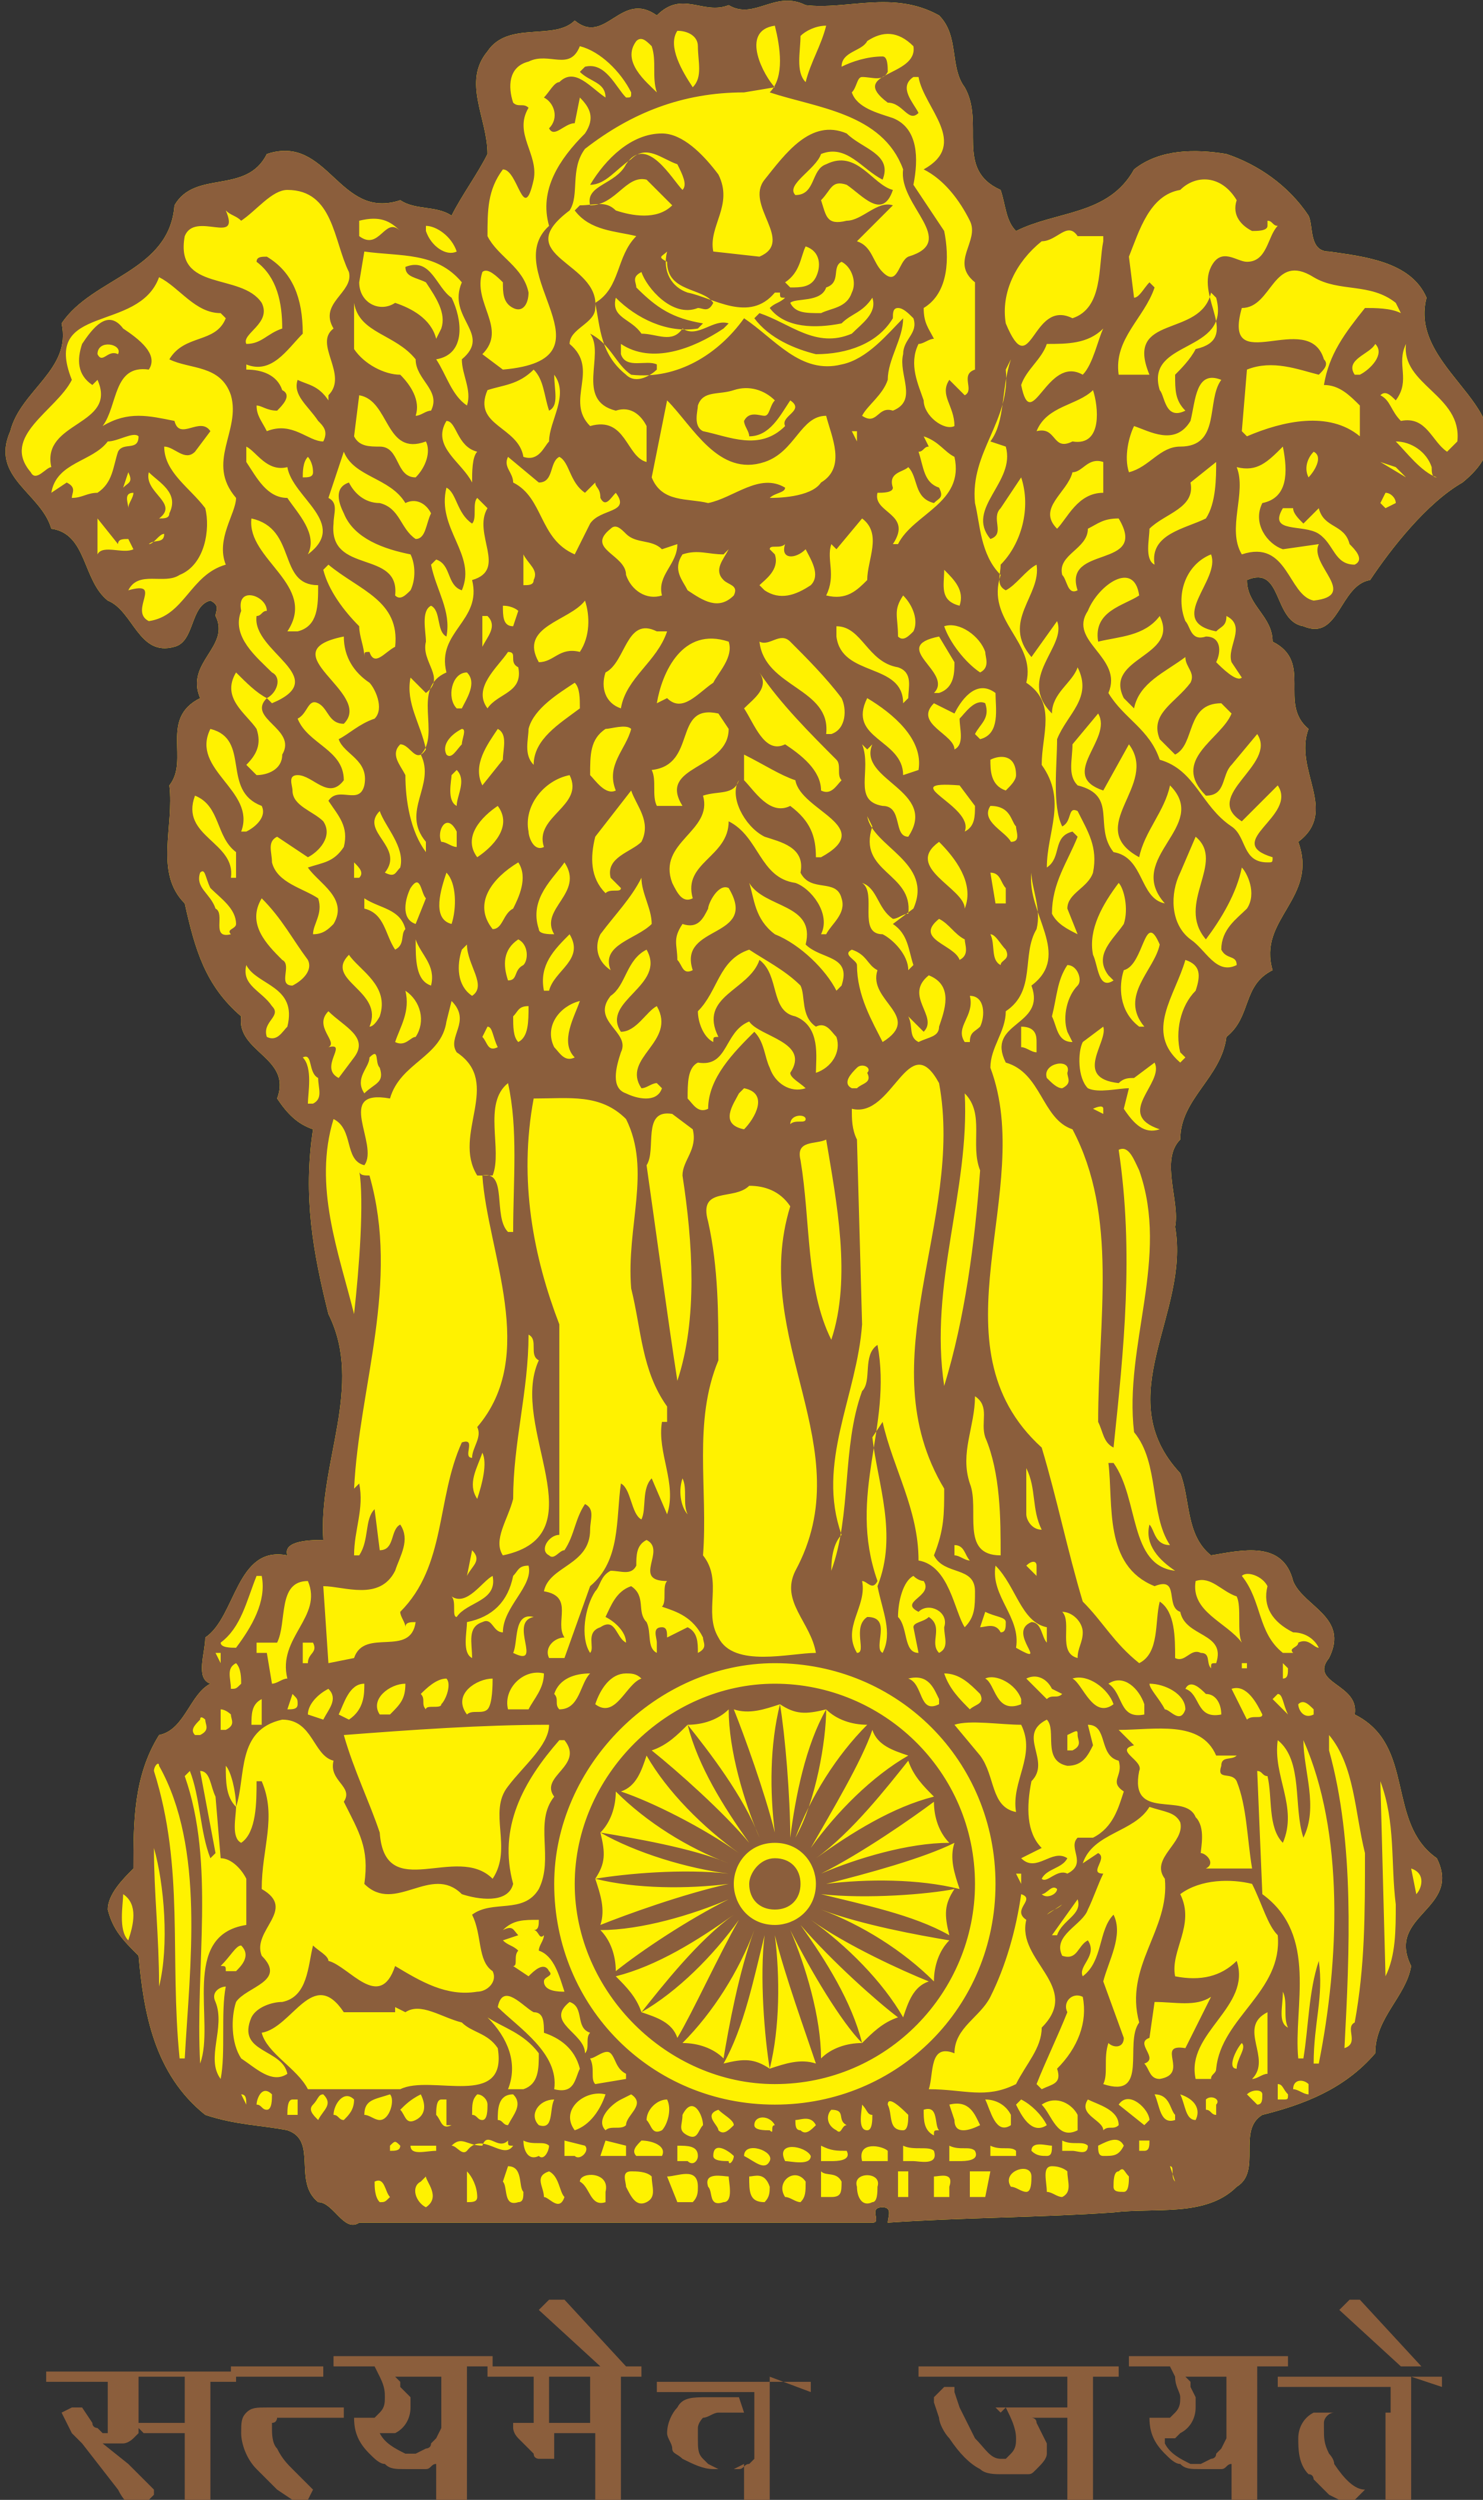 <svg xmlns="http://www.w3.org/2000/svg" xmlns:xlink="http://www.w3.org/1999/xlink" id="Layer_1" x="0px" y="0px" viewBox="0 0 28.9 48.7" xml:space="preserve"><rect x="0" y="0" width="28.9" height="48.7" fill="#333333" stroke="none"/><g>	<defs>		<rect id="SVGID_1_" x="-451.8" y="-84.1" width="858.9" height="612.3"></rect>	</defs>	<clipPath id="SVGID_2_">		<use xlink:href="#SVGID_1_"></use>	</clipPath>	<path clip-path="url(#SVGID_2_)" fill-rule="evenodd" clip-rule="evenodd" fill="#FFF200" d="M14.2,0.1c0.5,0.3,0.9-0.3,1.5,0  c0.8,0.1,1.7-0.3,2.6,0.2c0.4,0.4,0.2,1,0.5,1.4c0.4,0.7-0.2,1.6,0.7,2c0.1,0.3,0.1,0.6,0.3,0.8c0.8-0.4,1.8-0.3,2.3-1.2  c0.5-0.4,1.2-0.4,1.8-0.3c0.6,0.2,1.2,0.6,1.6,1.2c0.1,0.2,0,0.7,0.4,0.7c0.7,0.1,1.6,0.2,1.9,0.9c-0.4,1.5,2.3,2.3,0.7,3.6  c-0.7,0.4-1.4,1.3-1.8,1.9c-0.6,0.1-0.6,1.2-1.3,0.9c-0.6-0.1-0.4-1.2-1.1-0.9c0,0.5,0.5,0.7,0.5,1.2c0.8,0.4,0.1,1.2,0.7,1.7  c-0.3,0.8,0.6,1.6-0.2,2.2c0.4,1.1-0.8,1.5-0.5,2.5c-0.6,0.3-0.4,0.9-0.9,1.3c-0.1,0.8-0.9,1.2-0.9,2c-0.4,0.4,0,1.2-0.1,1.7  c0.3,1.7-1.3,3.3,0.1,4.8c0.2,0.5,0.1,1.2,0.6,1.6c0.6-0.1,1.4-0.3,1.6,0.5c0.2,0.5,1.1,0.7,0.7,1.5c-0.4,0.5,0.6,0.5,0.5,1.1  c1.2,0.6,0.6,2.1,1.6,2.8c0.5,1-1,1.1-0.5,2.1c-0.1,0.6-0.7,1-0.7,1.7c-0.6,0.7-1.4,1-2.2,1.2c-0.5,0.3,0,1.1-0.5,1.4  c-0.6,0.6-1.6,0.4-2.4,0.5c-1.4,0.1-3,0.1-4.4,0.2c0-0.1,0.1-0.3-0.1-0.3c-0.3,0,0,0.3-0.2,0.3L7,43.3c-0.3,0.2-0.5-0.4-0.8-0.4  c-0.5-0.4,0-1.2-0.6-1.4c-0.5-0.1-1-0.1-1.6-0.3c-1-0.8-1.2-2-1.3-3.1c-0.3-0.3-0.5-0.5-0.6-0.9c0-0.3,0.3-0.6,0.5-0.8  c0-0.9,0-1.8,0.5-2.6c0.5-0.1,0.6-0.8,1-1L4,32.9l0.1-0.1C3.8,32.7,4,32.2,4,31.9c0.6-0.4,0.6-1.8,1.6-1.6  c-0.1-0.3,0.5-0.3,0.7-0.3c-0.1-1.5,0.8-3,0.1-4.4c-0.3-1.2-0.5-2.3-0.3-3.6c-0.3-0.1-0.5-0.3-0.7-0.6c0.3-0.8-0.8-0.9-0.7-1.6  c-0.7-0.6-0.9-1.3-1.1-2.2C3,17,3.4,16.1,3.3,15.3c0.4-0.5-0.2-1.3,0.6-1.7c-0.3-0.7,0.6-1,0.3-1.6c0-0.1,0.1-0.2-0.1-0.3  c-0.4,0.1-0.3,0.8-0.7,0.9c-0.7,0.2-0.8-0.7-1.3-0.9c-0.5-0.4-0.4-1.3-1.1-1.4c-0.2-0.7-1.2-1-0.8-1.9c0.2-0.8,1.2-1.2,1-2.1  c0.6-0.9,2.1-1,2.2-2.3C3.8,3.3,4.8,3.8,5.2,3c1.2-0.4,1.4,1.3,2.6,0.9c0.3,0.2,0.7,0.1,1,0.3C9,3.8,9.3,3.4,9.5,3  c0-0.7-0.5-1.4,0-2c0.4-0.6,1.3-0.2,1.7-0.6c0.6,0.5,0.9-0.6,1.6-0.1C13.3-0.2,13.7,0.3,14.2,0.1"></path>	<path clip-path="url(#SVGID_2_)" fill-rule="evenodd" clip-rule="evenodd" fill="#8B5E3C" d="M15.1,0.5c0.1,0.4,0.2,1-0.1,1.3  c0.9,0.3,2.2,0.4,2.6,1.5c-0.1,0.7,1.1,1.4,0.1,1.7c-0.2,0.1-0.2,0.6-0.5,0.3c-0.2-0.2-0.2-0.5-0.5-0.6L17.4,4  c-0.3-0.1-0.6,0.3-0.9,0.3c-0.4,0.1-0.4-0.1-0.5-0.4c0.2-0.2,0.2-0.4,0.5-0.3c0.3,0.2,0.7,0.7,0.9,0.1c-0.4-0.1-0.7-0.8-1.3-0.5  c-0.3,0.1-0.2,0.6-0.6,0.6C15.3,3.6,15.9,3.3,16,3c0.5-0.2,0.8,0.3,1.2,0.5c0.2-0.5-0.4-0.6-0.7-0.9c-0.7-0.3-1.2,0.4-1.6,0.9  C14.5,4,15.5,4.7,14.8,5l-0.9-0.1c-0.1-0.5,0.4-0.9,0.1-1.5c-0.3-0.4-0.7-0.8-1.1-0.8c-0.6,0-1.1,0.5-1.4,1c0.3,0,0.5-0.3,0.8-0.5  c0.3-0.3,0.6,0,0.9,0.1c0.1,0.2,0.2,0.4,0.1,0.5c-0.2-0.2-0.7-1.1-1.1-0.5c-0.2,0.4-0.8,0.4-0.7,0.8c0.5,0,0.7-0.6,1.1-0.5l0.5,0.5  c-0.3,0.3-0.8,0.2-1.1,0.1c-0.2-0.2-0.4-0.1-0.7-0.1l-0.1,0.1c0.3,0.4,0.8,0.4,1.2,0.5C12,5,12.1,5.6,11.6,5.9  c0.1,0.5,0.1,1,0.6,1.4c0.2,0.2,0.5,0,0.6-0.1V7.1c-0.2-0.1-0.6,0.1-0.7-0.2V6.7c0.6,0.4,1.4,0.1,2-0.3l0.1-0.1  c-0.3-0.1-0.6,0.3-0.9,0.1c-0.2,0.3-0.5,0.1-0.8,0.1c-0.2-0.3-0.6-0.3-0.5-0.7c0.4,0.4,1,0.7,1.6,0.6l0.1-0.1  c-0.6-0.1-0.9-0.3-1.3-0.7c0-0.1-0.1-0.2,0.1-0.3c0.1,0.3,0.6,0.9,1.1,0.7c0.1,0,0.2,0.1,0.3-0.1c-0.2-0.3-0.9-0.2-0.9-0.8  C12.8,5,12.9,5,13,4.9c-0.1,0.4,0.1,0.7,0.4,0.8c0.5,0.1,1.2,0.6,1.7,0h0.1c0,0.1,0,0.1,0.1,0.1C15.2,5.9,15.1,5.9,15,6  c0.3,0.4,0.9,0.4,1.4,0.3c0.2-0.2,0.4-0.2,0.6-0.5c0.1,0.3-0.2,0.5-0.4,0.7c-0.7,0.3-1.2-0.2-1.8-0.4l-0.1,0.1  c0.3,0.4,0.8,0.6,1.2,0.7c0.6,0,1.2-0.2,1.5-0.7c0-0.1,0-0.2,0.1-0.2c0.1,0,0.2,0.1,0.3,0.2c0.1,0.3-0.2,0.4-0.2,0.7  c-0.1,0.4,0.3,0.9-0.2,1.1c-0.3-0.1-0.3,0.3-0.6,0.1c0.1-0.2,0.4-0.4,0.5-0.7c0-0.4,0.3-0.8,0.3-1.2c-0.3,0.3-0.7,0.8-1.2,0.9  c-0.8,0.2-1.3-0.5-1.9-0.9c-0.5,0.7-1.3,1.2-2.2,1.1c-0.3-0.2-0.4-0.6-0.8-0.8c0.3,0.4-0.3,1.3,0.5,1.5c0.3-0.1,0.5,0.1,0.6,0.3V9  c-0.4-0.1-0.4-0.9-1.1-0.7c-0.5-0.5,0.2-1.1-0.4-1.6c0-0.3,0.5-0.4,0.5-0.7c0.1-0.9-1.7-1-0.5-1.9c0.2-0.3,0-0.8,0.3-1.2  c0.9-0.7,1.9-1.1,3.1-1.1l0.6-0.1C14.9,1.5,14.4,0.6,15.1,0.5 M16.1,0.5c-0.1,0.4-0.3,0.7-0.4,1.1c-0.2-0.2-0.1-0.6-0.1-0.9  C15.7,0.6,15.9,0.5,16.1,0.5 M13.6,0.9c0,0.3,0.1,0.6-0.1,0.8c-0.2-0.3-0.5-0.8-0.3-1.1C13.4,0.6,13.6,0.7,13.6,0.9 M17.8,0.9  c0.1,0.6-1.3,0.5-0.5,1.1c0.3,0,0.4,0.4,0.6,0.2c-0.1-0.2-0.4-0.5-0.1-0.7h0.1c0.1,0.6,1,1.3,0.1,1.8c0.4,0.2,0.7,0.6,0.9,1  c0.2,0.4-0.4,0.8,0.1,1.2v1.7c-0.3,0.1,0,0.4-0.2,0.5l-0.3-0.3c-0.2,0.3,0.1,0.5,0.1,0.9C18.4,8.4,18,8.1,18,7.8  c-0.1-0.3-0.3-0.7-0.1-1.1c0.1,0,0.2-0.1,0.3-0.1C18.1,6.4,18,6.3,18,6c0.5-0.3,0.5-1,0.4-1.5l-0.6-0.9c0.1-0.5,0.1-1.1-0.4-1.3  c-0.3-0.1-0.7-0.2-0.8-0.5c0.1-0.1,0.1-0.3,0.2-0.3c0.2,0,0.4,0.1,0.5-0.1c0-0.1,0-0.3-0.1-0.3c-0.3,0-0.6,0.1-0.8,0.2  c0-0.3,0.4-0.3,0.5-0.5C17.2,0.6,17.5,0.6,17.8,0.9 M12.7,0.9c0.1,0.3,0,0.6,0.1,0.9c-0.2-0.2-0.7-0.6-0.4-1  C12.5,0.7,12.6,0.8,12.7,0.9 M12.3,1.8c0,0.1,0,0.1-0.1,0.1c-0.2-0.2-0.4-0.7-0.8-0.6l-0.1,0.1c0.2,0.2,0.5,0.2,0.5,0.5  c-0.3-0.2-0.6-0.6-0.9-0.3c-0.1,0-0.2,0.2-0.3,0.3c0.2,0.1,0.3,0.4,0.1,0.6c0.1,0.2,0.3-0.1,0.5-0.1l0.1-0.5  c0.2,0.2,0.3,0.4,0.1,0.7c-0.5,0.5-0.9,1.1-0.7,1.8c-1,0.9,1.4,2.6-0.9,2.8L9.4,6.9c0.5-0.5-0.2-1,0-1.6c0.1-0.1,0.3,0.1,0.4,0.2  c0,0.2,0,0.4,0.2,0.5c0.2,0.1,0.3-0.1,0.3-0.3c-0.1-0.5-0.6-0.7-0.8-1.1c0-0.5,0-0.9,0.3-1.3c0.3,0,0.4,1.1,0.6,0.2  c0.1-0.5-0.4-0.9-0.1-1.4c-0.1-0.1-0.2,0-0.3-0.1c-0.1-0.3-0.1-0.7,0.3-0.8c0.4-0.2,0.8,0.2,1-0.3C11.7,1,12.1,1.4,12.3,1.8   M24.1,3.9c-0.1,0.3,0.1,0.5,0.3,0.6c0.1,0,0.3,0,0.3-0.1V4.3c0.1,0,0.1,0.1,0.2,0.1c-0.2,0.2-0.2,0.7-0.6,0.7  c-0.2,0-0.5-0.3-0.7,0.1c-0.3,0.6,0.6,1.4-0.3,1.6C23.2,7,23,7.2,22.9,7.3c0,0.3,0,0.5,0.2,0.7c-0.4,0.2-0.4-0.3-0.5-0.4  c-0.3-1,1.4-0.7,1.1-1.8l-0.1-0.1c-0.2,0.9-1.7,0.4-1.2,1.6h-0.6c-0.1-0.7,0.5-1.1,0.7-1.7l-0.1-0.1c-0.1,0.1-0.2,0.3-0.3,0.3  l-0.1-0.8c0.2-0.5,0.4-1.2,1-1.3C23.3,3.4,23.8,3.4,24.1,3.9 M6.8,5.3c0.1,0.4-0.6,0.6-0.3,1.1C6.1,6.7,6.8,7.3,6.4,7.7L6.4,7.8  C6.2,7.5,6,7.5,5.8,7.4C5.7,7.7,6,7.9,6.2,8.2c0.1,0.1,0.2,0.2,0.1,0.4C6,8.6,5.7,8.2,5.2,8.4C5.1,8.2,5,8.1,5,7.9  C5.1,7.9,5.2,8,5.4,8c0.1-0.1,0.3-0.3,0.1-0.4C5.4,7.3,5.1,7.2,4.8,7.2V7.1c0.5,0.2,0.8-0.3,1.1-0.6C5.9,5.8,5.7,5.3,5.2,5  C5.1,5,5,5,5,5.1c0.4,0.3,0.5,0.8,0.5,1.3C5.2,6.5,5.1,6.7,4.8,6.7C4.7,6.5,5.3,6.3,5.1,5.9C4.7,5.3,3.4,5.7,3.6,4.6  c0.2-0.5,1.1,0.2,0.8-0.5c0.1,0.1,0.2,0.1,0.3,0.2C5,4.1,5.3,3.7,5.6,3.7C6.5,3.7,6.5,4.7,6.8,5.3 M7.8,4.5C7.5,4.2,7.4,4.9,7,4.6  V4.3C7.4,4.2,7.6,4.3,7.8,4.5 M8.9,4.9L8.9,4.9C8.7,5,8.4,4.8,8.3,4.5V4.4C8.5,4.4,8.8,4.6,8.9,4.9 M21.5,4.7  c-0.1,0.5,0,1.3-0.6,1.5c-0.8-0.4-0.8,1.3-1.3,0.1c-0.1-0.6,0.2-1.2,0.7-1.6c0.3,0,0.5-0.4,0.7-0.1H21.5z M15.9,5.4  c-0.1,0.2-0.3,0.2-0.5,0.2l-0.1-0.1c0.3-0.2,0.3-0.5,0.4-0.7C16,4.9,16,5.2,15.9,5.4 M9,5.5C8.7,6.2,9.6,6.5,9,7  c0,0.3,0.2,0.6,0.1,0.9C8.8,7.7,8.7,7.3,8.5,7C9.1,6.9,9,6.2,8.8,5.8C8.5,5.6,8.4,5,7.9,5.2C7.9,5.4,8.1,5.4,8.3,5.5  c0.2,0.3,0.4,0.6,0.3,0.9L8.5,6.6C8.4,6.2,8,6,7.7,5.9C7.4,6.1,7,5.9,7,5.5l0.1-0.6C7.8,5,8.5,4.9,9,5.5 M16.6,5.7  C16.5,6,16.2,6,16,6.1c-0.3,0-0.5,0-0.6-0.2c0.1-0.1,0.6,0,0.7-0.3c0.3-0.1,0.1-0.4,0.3-0.5C16.6,5.2,16.7,5.5,16.6,5.7 M27.2,5.9  l0.1,0.2C27.1,6,26.8,6,26.6,6c-0.4,0.5-0.7,0.9-0.8,1.5c0.3,0,0.5,0.2,0.7,0.4v0.6c-0.6-0.5-1.5-0.3-2.2,0l-0.1-0.1l0.1-1.2  c0.5-0.2,1,0,1.4,0.1c0.1-0.1,0.2-0.2,0.1-0.3c-0.3-1-2,0.4-1.6-1c0.6,0,0.6-1.1,1.4-0.6C26.1,5.7,26.7,5.5,27.2,5.9 M4.3,6.1  l0.1,0.1C4.2,6.7,3.6,6.5,3.3,7c0.4,0.2,1,0.1,1.2,0.7c0.2,0.7-0.5,1.3,0.1,2C4.6,10,4.2,10.5,4.4,11c-0.7,0.2-0.8,1-1.5,1.1  c-0.4-0.2,0.3-0.8-0.4-0.6c0.2-0.4,0.7-0.1,1-0.3C4,11,4.1,10.3,4,9.9C3.7,9.5,3.2,9.2,3.2,8.7c0.2,0,0.4,0.3,0.6,0.1l0.3-0.4  C3.9,8.1,3.5,8.6,3.4,8.2C2.9,8.1,2.5,8,2,8.3c0.3-0.4,0.2-1.2,0.9-1.1c0.2-0.3-0.2-0.6-0.5-0.8C2.1,6,1.8,6.4,1.6,6.7  C1.5,7,1.5,7.3,1.8,7.5l0.1-0.1C2.3,8.3,0.8,8.2,1,9.1c-0.1,0-0.3,0.3-0.4,0.1C0,8.5,1.1,8,1.4,7.4c-0.6-1.5,1.3-0.9,1.7-2  C3.5,5.6,3.8,6.1,4.3,6.1 M8.1,7c0,0.4,0.5,0.6,0.3,1C8.3,8,8.2,8.1,8.1,8.1c0.1-0.3-0.1-0.6-0.3-0.8c-0.3,0-0.7-0.2-0.9-0.5V5.9  C7,6.5,7.7,6.5,8.1,7 M21.1,7.3c-0.7-0.4-1,1.2-1.2,0.2c0.1-0.3,0.4-0.5,0.5-0.8c0.4,0,0.8,0,1.1-0.3C21.4,6.6,21.3,7.1,21.1,7.3   M28.4,8.6l-0.2,0.2c-0.3-0.2-0.4-0.7-0.9-0.6c-0.2-0.2-0.2-0.4-0.4-0.5c0.1-0.1,0.2,0,0.3,0.1c0.3-0.4,0-0.7,0.2-1.1  C27.3,7.5,28.5,7.7,28.4,8.6 M2.3,6.9c-0.2-0.1-0.3,0.2-0.4,0C1.9,6.6,2.4,6.7,2.3,6.9 M26.8,6.7c0.2,0.2-0.1,0.5-0.3,0.6h-0.1  C26.2,7,26.7,6.9,26.8,6.7 M19.3,8.6l0.3,0.1c0.2,0.7-0.8,1.2-0.3,1.8c0.3-0.1,0-0.4,0.2-0.6l0.4-0.6c0.2,0.6,0,1.3-0.4,1.7  c0,0.2-0.1,0.4,0.1,0.5c0.2-0.1,0.4-0.4,0.6-0.5c0.1,0.6-0.7,1.1-0.1,1.8l0.5-0.7c0.2,0.5-0.8,1.1-0.1,1.8c0-0.4,0.4-0.6,0.5-0.9  c0.3,0.6-0.2,0.9-0.4,1.4c0,0.5-0.1,1.3,0.1,1.7c0.2-0.1,0.1-0.4,0.3-0.3c0.2,0.4,0.4,0.7,0.3,1.2c-0.1,0.3-0.5,0.4-0.5,0.7  l0.2,0.5c-0.2-0.1-0.4-0.2-0.5-0.4c0-0.6,0.3-1,0.5-1.5l-0.1-0.1c-0.4,0.1-0.2,0.5-0.5,0.7c0-0.7,0.4-1.3-0.1-2  c0-0.6,0.3-1.2-0.3-1.6c0.2-0.8-0.8-1.2-0.5-2.1c-0.4-0.4-0.4-1-0.5-1.4c-0.1-1,0.7-1.6,0.6-2.6l0.1-0.2  C19.5,7.6,19.6,8.2,19.3,8.6 M10.7,8c0.2-0.1,0.1-0.4,0.1-0.7c0.3,0.4-0.1,0.9-0.1,1.3c-0.1,0.1-0.2,0.4-0.5,0.3  c-0.1-0.6-1-0.6-0.7-1.3c0.3-0.1,0.6-0.1,0.9-0.4C10.6,7.4,10.6,7.7,10.7,8 M23.8,7.4c-0.3,0.4,0,1.3-0.8,1.3c-0.4,0-0.6,0.4-1,0.5  c-0.1-0.3,0-0.7,0.1-0.9c0.3,0.1,0.8,0.4,1.1-0.1C23.3,7.8,23.3,7.2,23.8,7.4 M15.1,7.8c-0.1,0.1-0.1,0.3-0.2,0.3  c-0.1,0-0.3-0.1-0.4,0.1c0,0.1,0.1,0.2,0.1,0.3c0.4,0,0.6-0.4,0.8-0.7c0.3,0.2-0.2,0.3-0.1,0.5c-0.5,0.5-1.1,0.2-1.6,0.1  c-0.2-0.1-0.1-0.4-0.1-0.5c0.1-0.3,0.4-0.2,0.7-0.3C14.6,7.5,14.9,7.6,15.1,7.8 M20.9,8.6c-0.4,0.2-0.3-0.3-0.7-0.2  c0.2-0.5,0.8-0.5,1.1-0.8C21.4,7.9,21.5,8.7,20.9,8.6 M8.3,8.6c0.1,0.2,0,0.5-0.2,0.7c-0.4,0-0.3-0.6-0.7-0.6c-0.2,0-0.4,0-0.5-0.2  L7,7.7C7.6,7.8,7.5,8.9,8.3,8.6 M14.9,9c0.6-0.2,0.7-0.9,1.2-0.9c0.1,0.4,0.4,1-0.1,1.3c-0.2,0.3-0.9,0.3-1,0.3  c0.1-0.1,0.3-0.1,0.3-0.2c-0.5-0.3-1,0.2-1.5,0.3c-0.4-0.1-0.9,0-1.1-0.5L13,7.8C13.5,8.3,14,9.3,14.9,9 M9.3,8.8  C9.2,8.9,9.2,9.2,9.2,9.4C9,9,8.4,8.7,8.7,8.2C8.9,8.2,8.9,8.7,9.3,8.8 M2.3,8.8C2.2,9.1,2.2,9.4,1.9,9.6c-0.2,0-0.3,0.1-0.5,0.1  c0-0.1,0.1-0.2-0.1-0.3L1,9.6c0.1-0.6,0.8-0.6,1.1-1c0.2,0,0.5-0.2,0.6-0.1C2.7,8.8,2.4,8.6,2.3,8.8 M16.7,8.6L16.7,8.6l-0.1-0.2  h0.1V8.6z M18.6,8.9c0.2,0.9-0.8,1.1-1.1,1.7h-0.1c0.4-0.6-0.4-0.6-0.3-1c0.1,0,0.3,0,0.3-0.1c-0.1-0.3,0.2-0.3,0.3-0.4  c0.2,0.2,0.1,0.6,0.5,0.7c0.1-0.1,0.2-0.1,0.1-0.3C18,9.4,18,9.1,17.9,8.8c0.1,0,0.1-0.1,0.2-0.1l-0.1-0.2  C18.3,8.6,18.4,8.8,18.6,8.9 M27.9,9.1c0,0.1,0,0.2,0.1,0.2c-0.3-0.1-0.6-0.5-0.8-0.7C27.5,8.6,27.8,8.8,27.9,9.1 M5.6,9.1  c0.1,0.6,1.2,1.1,0.4,1.7c0.2-0.4-0.2-0.8-0.4-1.1C5.2,9.7,5,9.3,4.8,9L4.8,8.7C5,8.8,5.2,9.2,5.6,9.1 M24.6,9.8  c-0.2,0.4,0.1,0.8,0.4,0.9l0.7-0.1c-0.2,0.4,0.8,1-0.1,1.1c-0.5-0.1-0.5-1.2-1.4-0.9c-0.3-0.5,0.1-1.2-0.1-1.7  c0.4,0.1,0.6-0.1,0.9-0.4C25.1,9.2,25.1,9.7,24.6,9.8 M7.9,9.8c0.2-0.1,0.4,0,0.5,0.2c-0.1,0.2-0.1,0.5-0.3,0.5  c-0.3-0.2-0.3-0.6-0.7-0.7c-0.3,0-0.5-0.2-0.6-0.4C6.5,9.5,6.6,9.8,6.7,10c0.2,0.5,0.8,0.7,1.3,0.8c0.1,0.2,0.1,0.5,0,0.7  c-0.1,0.1-0.2,0.2-0.3,0.1c0.1-0.9-1.3-0.4-1.2-1.4c0-0.2,0.1-0.4-0.1-0.5l0.3-0.9C6.9,9.3,7.6,9.3,7.9,9.8 M25.5,9.3L25.5,9.3  c-0.1-0.2,0-0.4,0.1-0.5C25.8,8.9,25.6,9.2,25.5,9.3 M6.1,9.2c0,0.1-0.1,0.1-0.2,0.1c0-0.1,0-0.3,0.1-0.4C6,8.9,6.1,9,6.1,9.2   M11.4,9.6l0.2-0.2c0,0.1,0.1,0.1,0.1,0.3c0.1,0.2,0.2,0,0.3-0.1c0.3,0.4-0.3,0.3-0.5,0.6l-0.3,0.6c-0.7-0.3-0.6-1.1-1.2-1.4  C10,9.2,9.8,9.1,9.9,8.9l0.6,0.5c0.3,0,0.2-0.4,0.4-0.5C11.1,9,11.1,9.4,11.4,9.6 M21.5,9.6c-0.5,0-0.7,0.5-0.9,0.7  c-0.4-0.4,0.2-0.7,0.3-1.1c0.2,0,0.3-0.3,0.6-0.2L21.5,9.6z M23.5,10.1c-0.4,0.2-1.1,0.3-1,0.9c-0.2-0.1-0.1-0.5-0.1-0.7  c0.3-0.3,0.9-0.4,0.8-0.9L23.7,9C23.7,9.3,23.7,9.8,23.5,10.1 M27.4,9.3L26.9,9l0.3,0.1L27.4,9.3z M3.3,10c0,0.1-0.1,0.1-0.2,0.1  c0.4-0.3-0.3-0.5-0.2-0.9C3.1,9.4,3.5,9.6,3.3,10 M2.4,9.5L2.4,9.5l0.1-0.3C2.6,9.4,2.5,9.4,2.4,9.5 M9.2,10.2  c0.1-0.1,0-0.4,0.1-0.5l0.2,0.2c-0.3,0.5,0.4,1.2-0.3,1.4c0.2,0.8-0.7,1-0.5,1.8c-0.7,0.3-0.1,1.2-0.5,1.6c0.3,0.6-0.4,1.1,0.1,1.7  v0.2c-0.3-0.4-0.4-1-0.4-1.5c-0.1-0.2-0.3-0.4-0.1-0.6c0.2,0,0.3,0.4,0.5,0.1c-0.1-0.5-0.4-0.9-0.3-1.4l0.3,0.3  c0.4-0.3-0.1-0.6,0-1c0-0.2-0.1-0.6,0.1-0.7c0.2,0.1,0.1,0.5,0.3,0.6c0.1-0.5-0.2-0.9-0.3-1.4l0.1-0.1c0.3,0.1,0.2,0.5,0.5,0.6  c0.3-0.7-0.5-1.2-0.3-2C8.9,9.6,8.9,10,9.2,10.2 M27.2,9.8L27,9.9c0,0-0.1-0.1-0.1-0.1L27,9.6C27.1,9.6,27.2,9.7,27.2,9.8 M2.6,9.6  c0,0.1-0.1,0.2-0.1,0.3C2.5,9.8,2.4,9.6,2.6,9.6 M25.2,9.9c0,0.1,0.1,0.2,0.2,0.3l0.3-0.3c0.1,0.4,0.5,0.3,0.6,0.7  c0.1,0.1,0.3,0.3,0.1,0.4c-0.4,0-0.4-0.4-0.7-0.6c-0.3-0.2-1,0-0.7-0.5H25.2z M6.2,11.4c0,0.4,0,0.8-0.4,0.9H5.6  c0.6-0.9-0.8-1.4-0.7-2.2C5.8,10.3,5.4,11.4,6.2,11.4 M16.9,11.3c-0.2,0.2-0.4,0.4-0.8,0.3c0.2-0.4,0-0.7,0.1-1l0.1,0.1l0.5-0.6  C17.2,10.4,16.9,10.9,16.9,11.3 M21.8,10.1c0.6,1-1.1,0.5-0.8,1.4c-0.2,0.1-0.2-0.2-0.3-0.3c-0.1-0.4,0.5-0.5,0.5-0.9  C21.4,10.2,21.5,10.1,21.8,10.1 M2.3,10.6c0-0.1,0.1-0.1,0.2-0.1l0.1,0.2c-0.2,0.1-0.6-0.1-0.7,0.1c0-0.2,0-0.4,0-0.7L2.3,10.6z   M12.2,10.4L12.2,10.4c0.2,0.2,0.5,0.1,0.7,0.3l0.3-0.1c0,0.4-0.4,0.6-0.3,1c-0.3,0.1-0.6-0.1-0.7-0.4c0-0.4-0.8-0.5-0.3-0.9  C12,10.2,12.1,10.3,12.2,10.4 M3.2,10.4c0,0.2-0.2,0.1-0.3,0.2C3,10.6,3.1,10.4,3.2,10.4 M15.7,10.7c0.1,0.2,0.3,0.5,0.1,0.7  c-0.3,0.2-0.6,0.3-0.9,0.1l-0.1-0.1c0.1-0.1,0.4-0.3,0.3-0.6l-0.1-0.1c0-0.1,0.2,0,0.3-0.1C15.2,10.9,15.5,10.9,15.7,10.7   M14.1,10.8c0,0,0.1-0.1,0.1-0.1c-0.1,0.2-0.3,0.4-0.1,0.6c0.1,0.1,0.3,0.1,0.2,0.3c-0.3,0.3-0.6,0.1-0.9-0.1  c-0.1-0.2-0.3-0.4-0.1-0.7C13.6,10.7,13.8,10.8,14.1,10.8 M10.4,11.3c0,0.1-0.1,0.1-0.2,0.1v-0.6C10.3,11,10.5,11.1,10.4,11.3   M23.7,12.3c0.1-0.1,0.2-0.1,0.2-0.3c0.4,0.2,0,0.6,0.1,0.9l0.2,0.3c-0.1,0.1-0.4-0.2-0.5-0.3c0.1-0.2,0.1-0.5-0.2-0.5  c-0.3,0.1-0.3-0.2-0.4-0.3c-0.2-0.5,0-1.1,0.5-1.3C23.8,11.3,22.7,12.1,23.7,12.3 M7.7,12.6c-0.2,0.1-0.4,0.4-0.5,0.1  c-0.1,0-0.1,0-0.1,0.1C7.1,12.6,7,12.4,7,12.2c-0.3-0.3-0.6-0.7-0.7-1.1l0.1-0.1C7,11.5,7.8,11.7,7.7,12.6 M18.7,11.8L18.7,11.8  c-0.4-0.1-0.3-0.4-0.3-0.7C18.6,11.3,18.8,11.5,18.7,11.8 M22.2,11.6c-0.3,0.2-0.9,0.3-0.8,0.9c0.4-0.1,0.9-0.1,1.2-0.5  c0.4,0.8-1.1,0.8-0.7,1.6l0.2,0.2c0.1-0.5,0.6-0.7,1-1c0,0.2,0.2,0.3,0.1,0.5c-0.3,0.4-0.8,0.6-0.6,1.1l0.3,0.3  c0.4-0.2,0.2-1,0.9-1l0.2,0.2c-0.2,0.5-1.2,0.9-0.5,1.6c0.4,0,0.3-0.4,0.5-0.6l0.5-0.6c0.4,0.6-1.1,1.2-0.3,1.7l0.7-0.7  c0.4,0.6-1.1,1.1-0.1,1.4c0,0.1,0,0.1-0.1,0.1c-0.5,0-0.4-0.5-0.7-0.7c-0.6-0.4-0.7-1.1-1.4-1.3c-0.2-0.6-0.7-0.8-1-1.3  c0.3-0.7-0.8-1-0.4-1.6C21.4,11.4,22.1,10.9,22.2,11.6 M5.2,11.9c-0.1,0-0.1,0.1-0.2,0.1c-0.1,0.7,1.5,1.2,0.3,1.7  c0,0-0.1-0.1-0.1-0.1c-0.4,0.4,0.6,0.6,0.3,1.1C5.5,15,5.2,15.1,5,15.1l-0.2-0.2C5,14.7,5.1,14.5,5,14.2c-0.2-0.3-0.7-0.6-0.4-1.1  c0.2,0.2,0.4,0.4,0.6,0.5c0.2-0.1,0.3-0.4,0.1-0.5c-0.3-0.3-0.8-0.7-0.6-1.2C4.6,11.4,5.2,11.6,5.2,11.9 M17.8,12.3  c-0.1,0.1-0.2,0.2-0.3,0.1c0-0.4-0.1-0.5,0.1-0.8C17.8,11.8,17.9,12.1,17.8,12.3 M11.3,12.7c-0.4-0.1-0.5,0.2-0.8,0.2  c-0.4-0.7,0.6-0.8,0.9-1.2C11.5,12,11.5,12.4,11.3,12.7 M10.1,11.9l-0.1,0.3c-0.2,0-0.2-0.2-0.2-0.4C10,11.8,10.1,11.9,10.1,11.9   M9.5,12c0.2,0.2,0,0.4-0.1,0.6V12H9.5z M19.2,12.7c0,0.1,0.1,0.3-0.1,0.4c-0.3-0.2-0.6-0.6-0.7-0.9C18.7,12.1,19.1,12.4,19.2,12.7   M13,12.3c-0.2,0.6-0.8,0.9-0.9,1.5c-0.3-0.1-0.4-0.4-0.3-0.7c0.4-0.2,0.4-1.1,1-0.8H13z M17.5,13c0.3,0.1,0.2,0.4,0.2,0.6  l-0.1,0.1c0-0.8-1.2-0.5-1.3-1.3l0-0.2C16.8,12.2,16.9,12.9,17.5,13 M16.4,13.6c0.1,0.2,0.1,0.6-0.2,0.7h-0.1  c0.1-0.9-1.2-0.9-1.3-1.8c0.2,0.1,0.4-0.2,0.6,0C15.7,12.8,16.1,13.2,16.4,13.6 M7.2,13.3c0.1,0.1,0.3,0.5,0.1,0.7  c-0.3,0.1-0.5,0.3-0.7,0.4c0.1,0.3,0.6,0.4,0.5,0.9c-0.1,0.4-0.5,0-0.7,0.3c0.2,0.3,0.4,0.5,0.3,0.9c-0.2,0.3-0.4,0.3-0.7,0.4  c0.2,0.3,0.8,0.6,0.5,1.1c-0.1,0.1-0.2,0.2-0.4,0.2c0-0.2,0.2-0.4,0.1-0.7c-0.3-0.2-0.8-0.3-0.9-0.7c0-0.2-0.1-0.4,0.1-0.5L6,16.7  c0.2-0.1,0.5-0.4,0.3-0.7c-0.2-0.2-0.6-0.3-0.6-0.6c0-0.1-0.1-0.3,0.1-0.3c0.3,0,0.6,0.5,0.9,0.1C6.7,14.6,6,14.5,5.8,14  C6,13.9,6,13.6,6.2,13.7c0.2,0.1,0.2,0.4,0.5,0.4c0.6-0.6-1.5-1.4,0-1.7C6.7,12.8,6.9,13.1,7.2,13.3 M14.2,12.5  c0.1,0.3-0.2,0.6-0.3,0.8c-0.3,0.2-0.6,0.6-0.9,0.3l-0.2,0.1C12.9,13.1,13.3,12.2,14.2,12.5 M18.6,12.9c0,0.2,0,0.5-0.3,0.6h-0.1  c0.4-0.4-0.9-0.9,0.1-1.1L18.6,12.9z M10.1,13c0.1,0.5-0.4,0.5-0.6,0.8c-0.3-0.4,0.2-0.8,0.4-1.1C10.1,12.7,9.9,12.9,10.1,13   M9.1,13.1c0.2,0.2,0,0.5-0.1,0.7l-0.1,0C8.7,13.6,8.8,13.1,9.1,13.1 M16.3,14.8c0.1,0.1,0,0.3,0.1,0.4c-0.1,0.1-0.2,0.3-0.4,0.2  c0-0.4-0.4-0.7-0.7-0.9c-0.4,0.2-0.6-0.4-0.8-0.7c0.2-0.2,0.5-0.4,0.3-0.7C15.2,13.7,15.8,14.3,16.3,14.8 M11.3,13.8  c-0.4,0.3-0.9,0.6-0.9,1.1c-0.2-0.2-0.1-0.5-0.1-0.7c0.1-0.4,0.6-0.7,0.9-0.9C11.3,13.4,11.3,13.6,11.3,13.8 M19.4,13.5  c0,0.3,0.1,0.8-0.3,0.9c0,0-0.1-0.1-0.1-0.1c0.1-0.2,0.3-0.3,0.2-0.6c-0.2-0.1-0.4,0.2-0.5,0.3c0,0.2,0.1,0.5-0.1,0.6  c0-0.3-0.8-0.5-0.4-0.9l0.4,0.2C18.7,13.7,19,13.2,19.4,13.5 M17.9,15l-0.3,0.1c0-0.7-1.1-0.7-0.7-1.5C17.4,13.9,18,14.4,17.9,15   M14.2,14.2c0,0.8-1.4,0.7-0.9,1.5h-0.5c-0.1-0.2,0-0.5-0.1-0.7c0.9-0.1,0.4-1.3,1.3-1.1L14.2,14.2z M21.5,15.4l0.5-0.9  c0.6,0.8-0.9,1.6,0.2,2.2c0.1-0.5,0.5-0.9,0.6-1.4c0.8,0.8-0.9,1.4-0.1,2.3c-0.5-0.1-0.4-0.9-1-1c-0.4-0.5,0.1-1.1-0.7-1.3  c-0.2-0.2-0.1-0.5-0.1-0.8l0.5-0.6C21.7,14.4,20.6,15.1,21.5,15.4 M5.1,15.7c0.1,0.2-0.1,0.4-0.3,0.5H4.7c0.3-0.8-1-1.2-0.6-2  C4.9,14.4,4.3,15.4,5.1,15.7 M9,14.5c-0.1,0.1-0.2,0.3-0.3,0.2c-0.1-0.2,0.1-0.4,0.3-0.5C9.1,14.2,9,14.4,9,14.5 M12.3,14.2  c-0.1,0.4-0.5,0.7-0.3,1.2c-0.2,0.1-0.4-0.2-0.5-0.3c0-0.4,0-0.7,0.3-0.9C11.9,14.2,12.2,14.1,12.3,14.2 M9.8,14.8l-0.4,0.5  c-0.2-0.4,0.1-0.8,0.3-1.1C9.9,14.3,9.8,14.6,9.8,14.8 M17.7,16.3c-0.3,0-0.1-0.6-0.5-0.6c-0.6-0.1-0.2-0.7-0.4-1.2l0.1,0.1  l0.1-0.1C16.7,15.2,18.3,15.4,17.7,16.3 M15.5,15.2c0.1,0.6,1.6,0.9,0.5,1.5h-0.1c0-0.4-0.1-0.7-0.5-1c-0.4,0.2-0.7-0.3-0.9-0.5  v-0.5C14.9,14.9,15.2,15.1,15.5,15.2 M19.8,15.1c0,0.1-0.1,0.2-0.2,0.3c-0.3-0.1-0.3-0.4-0.3-0.6C19.5,14.7,19.8,14.7,19.8,15.1   M8.9,15.7c-0.2-0.1-0.1-0.5-0.1-0.6L8.9,15C9.1,15.2,8.9,15.5,8.9,15.7 M11.1,15.1c0.3,0.6-0.7,0.8-0.5,1.4  c-0.2,0.1-0.3-0.2-0.3-0.3C10.2,15.7,10.6,15.2,11.1,15.1 M14.9,16.3c0.3,0.1,0.8,0.2,0.7,0.7c0.2,0.4,0.7,0.1,0.8,0.5  c0.1,0.3-0.2,0.5-0.3,0.7h-0.1c0.2-0.4-0.2-0.9-0.5-1c-0.7-0.1-0.7-0.9-1.3-1.2c0,0.7-0.9,0.8-0.7,1.5c-0.2,0.1-0.3-0.1-0.4-0.3  c-0.3-0.8,0.8-1,0.6-1.7c0.3-0.1,0.6,0,0.7-0.3C14.2,15.5,14.5,16.1,14.9,16.3 M19,15.7c0,0.2,0,0.4-0.2,0.5c0.2-0.5-1.4-1-0.1-0.9  L19,15.7z M12.5,16.4c-0.2,0.2-0.7,0.3-0.6,0.7l0.2,0.2c0,0.1-0.2,0-0.3,0.1c-0.3-0.3-0.3-0.7-0.2-1.1l0.7-0.9  C12.4,15.7,12.7,16,12.5,16.4 M4.6,16.6l0,0.5H4.5c0.1-0.7-1-0.8-0.7-1.6C4.3,15.7,4.2,16.3,4.6,16.6 M9.3,16.7  c-0.3-0.4,0.1-0.8,0.4-1C10,16.1,9.6,16.5,9.3,16.7 M19.8,16.1c0,0.1,0.1,0.3-0.1,0.3c-0.1-0.2-0.6-0.4-0.4-0.7  C19.7,15.7,19.7,16,19.8,16.1 M7.8,16.9c-0.1,0.1-0.1,0.2-0.3,0.1c0.4-0.5-0.5-0.8-0.1-1.2C7.5,16.1,7.9,16.5,7.8,16.9 M17.8,17.7  L17.4,18c0.3,0.2,0.3,0.5,0.4,0.8l-0.1,0.1c0-0.3-0.3-0.6-0.5-0.7c-0.5,0-0.1-0.8-0.4-1c0.3,0.1,0.3,0.5,0.6,0.7  c0.1,0,0.2-0.1,0.3-0.1c0.1-0.8-1-0.8-0.7-1.7l-0.1-0.2C17,16.5,18.2,16.8,17.8,17.7 M8.9,16.2v0.3c-0.1,0-0.2-0.1-0.3-0.1  C8.5,16.2,8.7,15.8,8.9,16.2 M23.5,18.3c0.3-0.4,0.6-0.9,0.7-1.4c0.1,0.1,0.3,0.5,0.1,0.8c-0.2,0.2-0.5,0.4-0.5,0.8  c0.1,0.2,0.3,0.1,0.3,0.3c-0.4,0.2-0.6-0.3-0.9-0.5c-0.4-0.3-0.4-0.9-0.2-1.3l0.3-0.7C23.9,16.8,22.9,17.6,23.5,18.3 M18.8,17.7  c0-0.4-1.2-0.8-0.5-1.3C18.6,16.7,19,17.2,18.8,17.7 M7,17.1H6.9v-0.3C7,16.9,7.1,17,7,17.1 M10.1,16.8c0.2,0.3,0,0.7-0.1,0.9  c-0.2,0.1-0.2,0.4-0.4,0.4C9.2,17.6,9.6,17.1,10.1,16.8 M11,16.8c0.4,0.6-0.5,0.9-0.2,1.4c-0.1,0-0.3,0-0.3-0.1  C10.3,17.5,10.8,17.1,11,16.8 M4.1,17.3c0.2,0.2,0.5,0.4,0.5,0.7c0,0.1-0.2,0.1-0.1,0.2c-0.4,0.1-0.1-0.4-0.3-0.5  c-0.1-0.3-0.4-0.4-0.3-0.7C4,16.9,4,17.1,4.1,17.3 M8.8,18c-0.4-0.1-0.2-0.7-0.1-1C8.9,17.2,8.9,17.7,8.8,18 M19.6,17.3v0.3l-0.2,0  L19.3,17C19.5,17,19.5,17.2,19.6,17.3 M20.1,19.2c0.3,0.8-0.9,0.7-0.5,1.5c0.7,0.2,0.7,1.1,1.3,1.3c0.9,1.7,0.5,3.7,0.5,5.7  c0.1,0.2,0.1,0.4,0.3,0.5c0.2-1.9,0.4-3.8,0.1-5.8c0.2-0.1,0.3,0.2,0.4,0.4c0.6,1.7-0.3,3.4-0.1,5.1c0.5,0.6,0.3,1.6,0.7,2.2  c-0.3,0-0.3-0.3-0.4-0.4c-0.1,0.4,0.2,0.7,0.5,0.9c-0.9-0.1-0.7-1.4-1.2-2.1l-0.1,0c0.1,0.8-0.1,2,0.9,2.4c0.5-0.2,0.2,0.4,0.5,0.5  c0.1,0.5,0.9,0.4,0.7,1c-0.1,0-0.1,0-0.1,0.1c-0.1-0.1,0-0.3-0.2-0.3c-0.2-0.1-0.3,0.2-0.5,0.1c0-0.4,0-0.9-0.3-1.1  c-0.1,0.4,0,1-0.4,1.2c-0.5-0.4-0.7-0.8-1.1-1.2c-0.3-1-0.5-2-0.8-3c-2.2-2-0.1-5-1-7.4c0-0.4,0.3-0.7,0.3-1.1  c0.6-0.4,0.3-1.1,0.6-1.6c0.1-0.4-0.1-0.8-0.1-1.1C20,17.8,20.9,18.6,20.1,19.2 M12.7,18c-0.3,0.3-1,0.4-0.8,0.9  c-0.3-0.2-0.3-0.5-0.2-0.7c0.3-0.4,0.6-0.7,0.8-1.1C12.5,17.4,12.7,17.7,12.7,18 M8.3,17.5L8.1,18c-0.3-0.1-0.2-0.5-0.1-0.7  C8.2,17,8.2,17.4,8.3,17.5 M21.9,18c-0.2,0.3-0.6,0.6-0.3,1l0.1,0.1c-0.3,0.2-0.3-0.3-0.4-0.5c-0.1-0.5,0.2-1,0.5-1.4  C21.9,17.3,22,17.7,21.9,18 M15.7,18.4c0.3,0.3,0.9,0.2,0.7,0.8l-0.1,0.1c-0.2-0.4-0.7-0.9-1.2-1.1c-0.4-0.3-0.4-0.7-0.5-1  C14.9,17.7,15.9,17.6,15.7,18.4 M14.2,17.3c0.6,1-1,0.7-0.7,1.6c-0.2,0.1-0.2-0.1-0.3-0.2c0-0.3-0.1-0.4,0.1-0.7  c0.3,0.1,0.4-0.1,0.5-0.3C13.8,17.6,14,17.2,14.2,17.3 M6,18.7c0.1,0.2-0.1,0.4-0.3,0.5c-0.3,0,0-0.4-0.2-0.5  c-0.3-0.3-0.7-0.7-0.4-1.2C5.5,17.9,5.7,18.3,6,18.7 M7.9,18.1c-0.1,0.1,0,0.3-0.2,0.4c-0.2-0.3-0.2-0.7-0.6-0.8v-0.2  C7.4,17.7,7.8,17.7,7.9,18.1 M18.8,18.3c0,0.1,0.1,0.3-0.1,0.4c-0.1-0.3-0.9-0.4-0.4-0.8C18.5,18,18.6,18.2,18.8,18.3 M22.6,18.4  c-0.1,0.5-0.8,1-0.3,1.6L22.2,20c-0.4-0.3-0.4-0.8-0.3-1.1C22.3,18.8,22.3,17.7,22.6,18.4 M10.7,19.3l-0.1,0  c-0.1-0.5,0.2-0.8,0.5-1.1C11.4,18.7,10.8,18.9,10.7,19.3 M19.6,18.5c0.1,0.2-0.1,0.2-0.1,0.3c-0.2-0.1-0.1-0.4-0.2-0.6  C19.4,18.2,19.5,18.4,19.6,18.5 M8.4,19.2c-0.3-0.1-0.3-0.5-0.3-0.9C8.2,18.6,8.5,18.8,8.4,19.2 M10.2,18.8  c-0.2,0.1-0.1,0.3-0.3,0.3c-0.1-0.3-0.1-0.6,0.2-0.8C10.3,18.4,10.3,18.7,10.2,18.8 M9.2,19.4c-0.3-0.2-0.3-0.6-0.2-0.9l0.1-0.1  C9.1,18.8,9.5,19.2,9.2,19.4 M15.6,19.2c0.1,0.2,0,0.6,0.3,0.8c0.2-0.1,0.3,0.1,0.4,0.2c0.1,0.3-0.1,0.6-0.4,0.7  c0-0.3,0.1-0.9-0.4-1.1c-0.5-0.1-0.3-0.8-0.7-1.1c-0.2,0.6-1.2,0.7-0.8,1.5c-0.1,0-0.1,0-0.1,0.1c-0.2-0.1-0.3-0.4-0.3-0.6  c0.4-0.4,0.4-1,1-1.2C14.9,18.7,15.3,18.9,15.6,19.2 M7.4,19.8C7.4,19.8,7.3,20,7.2,20c0.3-0.7-0.9-0.9-0.4-1.4  C7,18.9,7.6,19.2,7.4,19.8 M12.6,18.5c0.4,0.7-0.9,1-0.5,1.6c0.3,0,0.5-0.4,0.7-0.5c0.4,0.7-0.7,1-0.3,1.6c0.1,0,0.2-0.1,0.3-0.1  l0.1,0.1c-0.1,0.3-0.5,0.2-0.7,0.1c-0.3-0.1-0.2-0.5-0.1-0.8c0.2-0.4-0.6-0.6-0.2-1.1C12.2,19.2,12.2,18.7,12.6,18.5 M17.1,18.9  c-0.2,0.6,0.9,0.9,0.1,1.4c-0.2-0.4-0.5-0.9-0.5-1.5c0-0.1-0.3-0.2-0.1-0.3C16.9,18.6,16.9,18.8,17.1,18.9 M23.3,19.3  c-0.3,0.3-0.4,0.8-0.3,1.2l0.1,0.1l-0.1,0.1c-0.7-0.6-0.1-1.3,0.1-2C23.4,18.8,23.4,19,23.3,19.3 M5.6,20c-0.1,0.1-0.2,0.3-0.4,0.2  c-0.1-0.3,0.3-0.4,0.1-0.6c-0.2-0.3-0.6-0.4-0.5-0.8C5,19.2,5.8,19.2,5.6,20 M21,19.2c-0.2,0.2-0.3,0.6-0.2,0.9l0.1,0.2  c-0.3,0-0.3-0.3-0.4-0.5c0.1-0.4,0.1-0.7,0.3-1C21,18.8,21.1,19.1,21,19.2 M18.3,20c0,0.2-0.2,0.2-0.4,0.3  c-0.2-0.1-0.1-0.3-0.2-0.5l0.3,0.3c0.3-0.3-0.4-0.7,0.1-1.1C18.6,19.2,18.4,19.7,18.3,20 M8.1,20.2c-0.1,0-0.2,0.2-0.4,0.1  c0.1-0.3,0.3-0.6,0.2-1C8.2,19.5,8.3,19.9,8.1,20.2 M19.1,20c-0.1,0.1-0.2,0.1-0.2,0.3h-0.1c-0.2-0.3,0.2-0.5,0.1-0.9  C19.2,19.4,19.2,19.8,19.1,20 M11.3,19.5c-0.1,0.3-0.4,0.8-0.1,1.1c-0.2,0.1-0.3-0.1-0.4-0.2C10.6,20,10.9,19.6,11.3,19.5   M10.3,19.6c0,0.3,0,0.6-0.2,0.7C10,20.2,10,20,10,19.8C10.1,19.7,10.1,19.6,10.3,19.6 M6.9,20.6L6.6,21c-0.4-0.2,0.2-0.7-0.2-0.6  c0.2-0.1-0.3-0.4,0-0.7C6.7,20,7.2,20.2,6.9,20.6 M8.9,20.5c0.9,0.6-0.1,1.6,0.4,2.4l0.3,0c0.2-0.5-0.2-1.4,0.3-1.8  c0.2,0.9,0.1,1.9,0.1,2.9H9.9c-0.3-0.3,0-1.2-0.5-1.1c0.1,1.5,1.1,3.5-0.1,4.9c0.1,0.2-0.1,0.4-0.1,0.6c-0.2,0,0.1-0.4-0.2-0.3  c-0.5,1.1-0.3,2.4-1.2,3.3c0,0.1,0.1,0.2,0.1,0.3c0-0.1,0.1-0.1,0.2-0.1c-0.1,0.7-1,0.1-1.2,0.7l-0.5,0.1l-0.1-1.5  c0.4,0,1.1,0.3,1.4-0.3c0.1-0.3,0.3-0.6,0.1-0.9c-0.2,0.1-0.1,0.5-0.4,0.5l-0.1-0.8c-0.2,0.2-0.1,0.6-0.3,0.9H6.9  c0-0.5,0.2-0.9,0.1-1.4l-0.1,0.1c0.1-2,0.9-4,0.3-6.1c-0.1,0-0.2,0-0.2-0.1c0.1,0.6,0,1.9-0.1,2.8c-0.3-1.2-0.8-2.5-0.4-3.8  c0.4,0.2,0.2,0.8,0.6,0.9c0.3-0.4-0.6-1.5,0.5-1.3c0.2-0.7,1-0.8,1.1-1.5l0.1-0.4C9.2,19.9,8.7,20.2,8.9,20.5 M15.4,20.9  c0,0.1,0.2,0.2,0.3,0.3c-0.3,0.1-0.6-0.1-0.7-0.4c-0.1-0.2-0.1-0.5-0.3-0.7c-0.4,0.4-0.9,0.9-0.9,1.5c-0.2,0.1-0.3-0.1-0.4-0.2  c0-0.3,0-0.6,0.2-0.7c0.6,0.1,0.5-0.6,1-0.8C14.8,20.2,15.8,20.3,15.4,20.9 M9.7,20.4c-0.2,0.1-0.2-0.1-0.3-0.2L9.5,20  C9.6,20,9.6,20.2,9.7,20.4 M21.8,21.1C21.9,21,22,21,22.1,21l0.4-0.3c0.2,0.4-0.8,1,0.1,1.3c-0.3,0.1-0.5-0.1-0.7-0.4l0.1-0.4  c-0.2,0-0.6,0.1-0.8,0C21,21,21,20.5,21.1,20.3l0.4-0.3C21.6,20.3,20.9,21,21.8,21.1 M20.2,20.3v0.2c-0.1,0-0.2-0.1-0.3-0.1V20  C20.2,20,20.2,20.2,20.2,20.3 M7.4,20.8c0.1,0.3-0.1,0.3-0.3,0.5c-0.2-0.3,0.1-0.5,0.1-0.7C7.4,20.4,7.3,20.7,7.4,20.8 M6.2,21  c0,0.2,0.1,0.4-0.1,0.5l-0.1,0c0-0.2,0.1-0.7-0.1-0.9C6.1,20.5,6,20.9,6.2,21 M18.3,21.1c0.5,2.7-1.4,5.4,0.1,7.9  c0,0.5,0,0.8-0.2,1.3c0.2,0.4,0.8,0.2,0.8,0.7c0,0.3,0,0.5-0.2,0.7c-0.2-0.3-0.3-1.2-0.9-1.3c0-1-0.5-1.8-0.7-2.7L17,28  c0.1,0.9,0.5,1.9,0.1,2.9c0.1,0.5,0.3,0.9,0.1,1.3c-0.2-0.1,0.2-0.7-0.3-0.7c-0.3,0.2,0,0.7-0.2,0.7c-0.3-0.5,0.2-0.9,0.1-1.4  c0.1,0,0.2,0.2,0.3,0c-0.6-1.7,0.3-3,0-4.6c-0.3,0.2-0.1,0.7-0.3,0.9c-0.4,1.1-0.2,2.4-0.6,3.5c0-0.1,0-0.5,0.2-0.7  c-0.5-1.4,0.3-2.7,0.4-4.1l-0.1-3.6c-0.1-0.2-0.1-0.4-0.1-0.6C17.4,21.8,17.7,20,18.3,21.1 M20.8,20.9c0,0.1,0.1,0.2-0.1,0.3  c-0.1,0-0.2-0.1-0.3-0.2C20.3,20.7,20.9,20.6,20.8,20.9 M16.9,20.9c0.1,0.2-0.1,0.2-0.2,0.3h-0.1c-0.2-0.1,0-0.3,0.1-0.4  C16.8,20.7,17,20.8,16.9,20.9 M14.5,22L14.5,22c-0.5-0.1-0.2-0.5-0.1-0.7l0.1-0.1C15,21.3,14.7,21.8,14.5,22 M12.2,21.8  c0.5,1,0,2.1,0.1,3.3c0.2,0.8,0.2,1.6,0.7,2.3v0.3h-0.1c-0.1,0.6,0.3,1.2,0.1,1.8l-0.3-0.7c-0.2,0.2-0.1,0.6-0.2,0.8  c-0.2-0.1-0.2-0.6-0.4-0.7c-0.1,0.7,0,1.5-0.6,2L11,32.3h-0.3c-0.1-0.2,0.1-0.4,0.3-0.4c-0.2-0.3,0.2-0.8-0.4-0.9  c0.1-0.5,0.9-0.5,0.9-1.2c0-0.2,0.1-0.4-0.1-0.5c-0.2,0.3-0.2,0.6-0.4,0.9c-0.1,0-0.2,0.2-0.3,0.1c-0.2-0.1,0-0.4,0.2-0.4l0-4.1  c-0.5-1.3-0.8-2.8-0.5-4.4C11.1,21.4,11.7,21.3,12.2,21.8 M19.1,22.8c-0.1,1.4-0.3,2.9-0.7,4.2c-0.3-2,0.5-3.8,0.4-5.7  C19.2,21.7,18.9,22.3,19.1,22.8 M21.5,21.6v0.1l-0.2-0.1C21.3,21.6,21.5,21.5,21.5,21.6 M13.5,22c0.1,0.4-0.2,0.6-0.2,0.9  c0.2,1.3,0.3,2.8-0.1,4c-0.2-1.3-0.4-2.8-0.6-4.2c0.2-0.3-0.1-1.1,0.5-1L13.5,22z M15.7,21.8c0,0.1-0.2,0-0.3,0.1  C15.4,21.7,15.7,21.7,15.7,21.8 M16.1,22.2c0.2,1.2,0.5,2.7,0.1,3.9c-0.5-1-0.4-2.3-0.6-3.5C15.5,22.2,15.9,22.3,16.1,22.2   M15.4,23.5c-0.8,2.6,1.4,4.7,0.1,7.1c-0.3,0.6,0.3,1,0.4,1.6c-0.5,0-1.6,0.3-1.9-0.3c-0.3-0.5,0.1-1.1-0.3-1.6  c0.1-1.3-0.2-2.6,0.3-3.8c0-0.9,0-1.8-0.2-2.7c-0.2-0.7,0.5-0.4,0.8-0.7C14.9,23.1,15.2,23.2,15.4,23.5 M10.5,26.5  c-0.6,1.3,1.2,3.4-0.7,3.8C9.6,30,9.9,29.6,10,29.2c0-1.1,0.3-2.1,0.3-3.2C10.5,26.1,10.3,26.4,10.5,26.5 M19.2,28  c0.3,0.7,0.3,1.6,0.3,2.3c-0.8,0-0.4-0.9-0.6-1.4c-0.2-0.6,0.1-1.1,0.1-1.7C19.3,27.4,19.1,27.7,19.2,28 M9.3,29.2  c-0.2-0.3,0-0.6,0.1-0.9C9.5,28.5,9.4,28.9,9.3,29.2 M20.3,29.8c-0.2,0-0.3-0.2-0.3-0.3l0-0.9C20.2,29,20.1,29.4,20.3,29.8   M13.3,28.8c0.1,0.2,0,0.5,0.1,0.7C13.3,29.4,13.2,29.1,13.3,28.8L13.3,28.8z M13,30.8c-0.1,0.1,0,0.4-0.1,0.5  c0.3,0.1,0.6,0.2,0.8,0.6c0,0.1,0.1,0.2-0.1,0.3c0-0.2,0-0.4-0.2-0.5L13,31.9c0-0.1,0-0.2-0.1-0.2c-0.2,0-0.1,0.2-0.1,0.3l0,0.2  c-0.2-0.1-0.1-0.4-0.2-0.6c-0.2-0.2,0-0.5-0.3-0.7c-0.3,0.1-0.4,0.4-0.5,0.6c0.2,0.1,0.4,0.3,0.4,0.5c-0.2-0.1-0.2-0.5-0.5-0.3  c-0.3,0.1-0.1,0.4-0.2,0.5c-0.2-0.3-0.1-0.9,0.1-1.2c0.1-0.1,0.1-0.3,0.3-0.4c0.2,0,0.4,0.1,0.5-0.1c0-0.2,0-0.4,0.2-0.5  C13,30.2,12.3,30.8,13,30.8 M18.9,30.4c-0.1,0-0.2-0.1-0.3-0.1v-0.2C18.8,30.1,18.8,30.3,18.9,30.4 M9.2,30.2  c0.2,0.2,0,0.3-0.1,0.5L9.2,30.2L9.2,30.2z M20.2,30.5v0.2L20,30.5C20.1,30.4,20.2,30.4,20.2,30.5 M10.3,30.5  c0.1,0.4-0.5,0.8-0.5,1.3c-0.2,0-0.2-0.3-0.4-0.2c-0.3,0.1-0.2,0.4-0.2,0.7c-0.2-0.1-0.1-0.5-0.1-0.7c0.5-0.1,0.8-0.4,0.9-0.9  C10.1,30.6,10.1,30.5,10.3,30.5 M20.4,31.7v0.3c-0.1-0.1-0.1-0.4-0.3-0.4c-0.5,0.2,0.4,0.9-0.3,0.5c0.1-0.6-0.5-1-0.4-1.6  C19.8,30.9,19.9,31.6,20.4,31.7 M24.7,30.9c-0.1,0.4,0.1,0.7,0.5,0.9c0.2,0,0.4,0.1,0.5,0.3c-0.1,0-0.2-0.2-0.4-0.1  c0,0.1-0.2,0.1-0.1,0.2H25c-0.5-0.4-0.4-1-0.8-1.5C24.3,30.6,24.6,30.7,24.7,30.9 M5.1,30.7c0.1,0.5-0.2,1-0.5,1.4  c-0.1,0-0.3,0-0.3-0.1c0.4-0.3,0.5-0.8,0.7-1.3H5.1z M9.6,30.7c0.1,0.5-0.5,0.5-0.7,0.8c-0.1,0,0-0.3-0.1-0.4  C9.1,31.3,9.4,30.8,9.6,30.7 M18,30.8c0.2,0.3-0.5,0.4-0.1,0.6c0.2-0.2,0.6,0,0.5,0.3c0,0.2,0.1,0.4-0.1,0.5  c-0.2-0.2,0.1-0.5-0.2-0.7c-0.1,0.1-0.3,0.1-0.3,0.2l0.1,0.5c-0.3,0-0.2-0.5-0.4-0.7c0-0.3,0.1-0.7,0.3-0.8  C17.9,30.8,18,30.8,18,30.8 M6,30.8c0.3,0.7-0.6,1.1-0.4,1.9c-0.1,0-0.2,0.1-0.3,0.1l-0.1-0.6H5v-0.2L5.4,32  C5.6,31.6,5.4,30.8,6,30.8 M24.1,31.1c0.1,0.2,0,0.7,0.1,0.9c-0.3-0.4-1-0.6-0.9-1.2C23.6,30.7,23.8,31,24.1,31.1 M21.1,31.8  c0,0.2-0.1,0.3-0.1,0.5c-0.4-0.1-0.1-0.7-0.3-0.9C20.9,31.4,21.1,31.6,21.1,31.8 M19.6,31.6c0,0.1,0,0.2-0.1,0.2  c-0.1-0.2-0.3-0.1-0.4-0.1l0.1-0.3C19.4,31.5,19.6,31.5,19.6,31.6 M10.4,31.5c-0.5,0.1,0.2,1-0.4,0.7C10.1,32,10,31.4,10.4,31.5   M6.1,32C6.2,32.2,6,32.2,6,32.4l-0.1,0V32H6.1z M4.3,32.4L4.3,32.4l-0.1-0.2h0.1V32.4z M4.7,32.8c-0.1,0.1-0.1,0.1-0.2,0.1  c0-0.2-0.1-0.4,0.1-0.5C4.7,32.5,4.7,32.7,4.7,32.8 M24.3,32.5h-0.1v-0.1h0.1V32.5z M25.1,32.5c0,0.1,0,0.2-0.1,0.2L25,32.4  C25,32.4,25,32.4,25.1,32.5 M10.6,32.6c0,0.3-0.2,0.5-0.3,0.7H9.9C9.8,32.9,10.2,32.5,10.6,32.6 M11.5,32.6  c-0.2,0.2-0.2,0.7-0.6,0.7c-0.1-0.1,0-0.2-0.1-0.3C10.9,32.7,11.2,32.6,11.5,32.6 M12.5,32.7c-0.3,0.1-0.5,0.8-0.9,0.5  c0.1-0.3,0.3-0.6,0.6-0.6C12.3,32.6,12.4,32.6,12.5,32.7 M19.1,33c0.1,0.2-0.1,0.2-0.2,0.3c-0.2-0.2-0.4-0.4-0.5-0.7  C18.7,32.6,18.9,32.8,19.1,33 M19.9,33.1v0.1c-0.5,0.2-0.5-0.4-0.7-0.5C19.4,32.6,19.8,32.8,19.9,33.1 M9.6,32.7  c0,0.1,0,0.5-0.1,0.6c-0.1,0.1-0.3,0-0.4,0.1C8.8,33,9.3,32.7,9.6,32.7 M18.3,33.1v0.1c-0.4,0.2-0.3-0.4-0.6-0.5  C18.1,32.6,18.2,32.9,18.3,33.1 M20.5,32.9L20.5,32.9l0.2,0.1c-0.1,0.1-0.2,0-0.3,0.1L20,32.7C20.2,32.6,20.4,32.7,20.5,32.9   M21.7,33.2L21.7,33.2c-0.4,0.3-0.6-0.4-0.8-0.5C21.2,32.6,21.6,32.9,21.7,33.2 M22.3,33.2v0.2c-0.5,0.1-0.4-0.4-0.7-0.6  C21.9,32.6,22.2,32.9,22.3,33.2 M8.7,32.7c0.1,0.1,0,0.4-0.1,0.5c0,0.1-0.3,0-0.3,0.1c-0.1-0.1,0-0.2-0.1-0.3  C8.3,32.9,8.5,32.7,8.7,32.7 M23.1,33.3c-0.1,0.3-0.3,0-0.4,0c-0.1-0.2-0.3-0.4-0.3-0.5C22.7,32.8,23.1,33,23.1,33.3 M23.8,33.4  c-0.5,0.1-0.4-0.4-0.7-0.5c0.1-0.2,0.3,0,0.4,0.1C23.7,33,23.8,33.2,23.8,33.4 M7.1,32.8c0,0.2,0,0.5-0.3,0.7l-0.2-0.1  C6.7,33.2,6.8,32.8,7.1,32.8 M7.9,32.8c0,0.3-0.1,0.4-0.3,0.6l-0.2,0C7.2,33.1,7.6,32.8,7.9,32.8 M6.4,32.9c0.2,0.2,0,0.4-0.1,0.6  L6,33.4C6,33.2,6.2,33,6.4,32.9 M24.6,33.4c0,0.1-0.2,0-0.3,0.1L24,32.9C24.3,32.8,24.5,33.2,24.6,33.4 M5.8,33.2  c0,0.1-0.1,0.1-0.2,0.1L5.7,33C5.8,33.1,5.8,33.1,5.8,33.2 M25.1,33.4L25.1,33.4l-0.3-0.3l0.1-0.1C25,33,25,33.2,25.1,33.4   M4.9,33.6c0-0.2,0-0.4,0.2-0.5v0.5H4.9z M25.6,33.3v0.1c-0.2,0.1-0.3-0.1-0.3-0.2C25.4,33.1,25.5,33.2,25.6,33.3 M4.5,33.4  c0,0.1,0.1,0.2-0.1,0.3H4.3v-0.4C4.4,33.3,4.5,33.4,4.5,33.4 M4,33.5c0,0.1,0.1,0.2-0.1,0.3H3.8c-0.1-0.1,0-0.2,0.1-0.3  C3.9,33.4,4,33.5,4,33.5 M20.8,34.4c0.3,0,0.4-0.2,0.5-0.4l-0.1-0.4c0.4,0,0.2,0.6,0.6,0.7c0.1,0.3-0.2,0.4,0.1,0.6  c-0.1,0.3-0.2,0.7-0.6,0.9H21c-0.2,0.2,0.2,0.5-0.2,0.7c-0.2-0.1-0.4,0.2-0.5,0.1c0.1-0.2,0.4-0.2,0.5-0.4c-0.3-0.2-0.6,0.3-0.9,0  l0.4-0.2c-0.3-0.3-0.3-0.8-0.2-1.3c0.4-0.4-0.3-0.9,0.3-1.2C20.6,33.7,20.3,34.3,20.8,34.4 M19.9,33.6c0.3,0.6-0.2,1.1-0.1,1.7  c-0.5-0.1-0.4-0.7-0.7-1.1l-0.5-0.6C18.9,33.5,19.5,33.6,19.9,33.6 M6.5,34.3c-0.1,0.4,0.4,0.5,0.2,0.8C7,35.7,7.2,36,7.1,36.7  c0.6,0.6,1.3-0.4,1.9,0.2c0.3,0.1,0.9,0.2,1-0.2c-0.3-1.1,0.2-2,0.9-2.8H11c0.4,0.5-0.5,0.7-0.2,1.1c-0.4,0.5,0,1.2-0.3,1.8  c-0.3,0.5-0.9,0.2-1.3,0.5c0.2,0.4,0.1,0.9,0.4,1.1c0.1,0.2-0.1,0.4-0.3,0.4c-0.6,0.1-1.1-0.2-1.6-0.5c-0.3,0.9-0.9,0-1.3-0.1  c0-0.1-0.2-0.2-0.3-0.3c-0.1,0.4-0.1,1-0.6,1.1C5.3,39,5,39.1,4.9,39.3c-0.3,0.7,0.6,0.6,0.7,1.1c-0.3,0.2-0.6-0.1-0.9-0.3  c-0.2-0.3-0.2-0.8-0.1-1.1c0.2-0.3,1-0.4,0.5-0.9c-0.2-0.5,0.7-0.9,0-1.3c0-0.8,0.3-1.4,0-2.1l-0.1,0c0,0.4,0,1-0.3,1.2  c-0.2-0.1-0.1-0.5-0.1-0.7c0.2-0.6,0-1.5,0.9-1.7C6.1,33.5,6.1,34.2,6.5,34.3 M10.7,33.6c0,0.4-0.5,0.8-0.8,1.2  c-0.4,0.5,0.1,1.2-0.3,1.8c-0.7-0.7-2.1,0.5-2.2-0.9c-0.2-0.6-0.5-1.2-0.7-1.9C8,33.7,9.4,33.6,10.7,33.6 M21,33.8  c0,0.1,0.1,0.2-0.1,0.3l-0.1,0v-0.3C21,33.7,21,33.7,21,33.8 M23.7,34.2h0.4c-0.1,0.1-0.3,0-0.3,0.2c-0.1,0.3,0.2,0.1,0.3,0.3  c0.2,0.5,0.2,1.1,0.3,1.7h-0.9c0.2-0.1,0-0.3-0.1-0.3c0-0.1,0.1-0.5-0.1-0.7c-0.2-0.5-1.3,0.1-1.1-0.9c0.1-0.2-0.5-0.4-0.1-0.5  l-0.3-0.3C22.5,33.7,23.4,33.5,23.7,34.2 M26.6,36.1c0,1.2,0,2.2-0.2,3.3c-0.2,0.1,0.1,0.4-0.2,0.5c0.1-1.9,0.2-4-0.3-5.8v-0.3  C26.4,34.4,26.4,35.3,26.6,36.1 M25.4,35.8c0.3-0.6,0-1.3,0-1.9c0.8,1.8,0.7,4.3,0.3,6.3h-0.1c0-0.8,0.2-1.3,0.1-2  c-0.2,0.6-0.2,1.3-0.3,1.9h-0.1c-0.1-1,0.4-2.4-0.7-3.2l-0.1-2.4c0.1,0,0.1,0.1,0.2,0.1c0.1,0.4,0,1,0.3,1.3H25  c0.3-0.7-0.2-1.3-0.1-2C25.4,34.3,25.2,35.2,25.4,35.8 M3.1,34.4C4,36,3.7,38.3,3.6,40.1H3.5c-0.2-2,0.1-3.7-0.5-5.6  C3,34.4,3.1,34.3,3.1,34.4 M4.6,35.2c-0.2-0.2-0.2-0.5-0.2-0.8C4.5,34.5,4.6,34.9,4.6,35.2 M4.1,36.2l0.1-0.1l-0.3-1.6  c0.2,0,0.2,0.3,0.3,0.5l0.1,1.2c0.2,0,0.4,0.2,0.5,0.4v0.9c-1.3,0.2-0.6,1.9-0.9,2.7H3.9c-0.1-1.9,0.3-3.9-0.3-5.6l0.1-0.1  C3.9,35,3.9,35.7,4.1,36.2 M27.2,37.1c0,0.5,0,1-0.2,1.4l-0.1-3.8C27.2,35.5,27.1,36.3,27.2,37.1 M23,35.5c0.1,0.4-0.6,0.7-0.3,1.1  c0.1,1-0.8,1.7-0.5,2.8c-0.3,0.4,0.2,1.5-0.7,1.2c0.1-0.2,0-0.5,0.1-0.8c0.1,0.1,0.3,0.1,0.3-0.1l-0.4-1.1c0.1-0.4,0.4-0.9,0.2-1.3  c-0.3,0.3-0.2,0.9-0.6,1.2c-0.1-0.2,0.3-0.4,0.1-0.7c-0.2,0.1-0.2,0.4-0.5,0.3c-0.2-0.4,0.4-0.6,0.5-0.9c0.1-0.2,0.2-0.5,0.3-0.7  c-0.3,0,0.1-0.3-0.1-0.4l-0.3,0.2c0.2-0.6,1-0.6,1.3-1.1C22.7,35.3,22.9,35.3,23,35.5 M3.1,38.7c0-1-0.1-1.8-0.1-2.7  C3.2,36.7,3.3,37.9,3.1,38.7 M27.6,36.9L27.6,36.9l-0.1-0.5C27.8,36.5,27.7,36.8,27.6,36.9 M19.9,36.7L19.9,36.7l-0.1-0.2h0.1V36.7  z M24.9,37.7c0.1,1.1-1.1,1.6-1.2,2.6c0,0.1-0.1,0.1-0.1,0.2l-0.3,0c-0.2-0.9,1.1-1.4,0.8-2.3c-0.3,0.3-0.7,0.4-1.2,0.3  c-0.1-0.5,0.4-1,0.1-1.6c0.4-0.3,1-0.3,1.4-0.2C24.6,37.1,24.7,37.5,24.9,37.7 M20.6,36.8c0,0.1-0.2,0.2-0.3,0.1  C20.4,36.9,20.5,36.7,20.6,36.8 M2.5,37.8c-0.2-0.2-0.1-0.7-0.1-0.9C2.7,37.1,2.6,37.5,2.5,37.8 M20,37.4c-0.2,0.8,1.1,1.3,0.3,2.1  c0,0.4-0.3,0.7-0.5,1.1c-0.6,0.3-1,0.1-1.7,0.1c0.1-0.3,0-0.9,0.5-0.7c0-0.5,0.5-0.7,0.7-1.1c0.3-0.6,0.5-1.3,0.6-2  C20.2,37,19.7,37.2,20,37.4 M20.6,37.7h-0.1L21,37C21.1,37.3,20.7,37.4,20.6,37.7 M20.7,37.1c-0.1,0.1-0.2,0.1-0.3,0.2L20.7,37.1  L20.7,37.1z M10.5,37.4c0,0.1,0,0.2-0.1,0.2c0.1,0,0.1,0.2,0.2,0.1c0,0.1-0.1,0.2-0.1,0.3c0.3,0.1,0.4,0.5,0.5,0.8  c-0.1,0-0.4,0-0.4-0.2c0-0.1,0.2-0.1,0.1-0.2c-0.1-0.2-0.3,0-0.4,0.1L10,38.3c0.1,0,0-0.2,0.1-0.3c-0.1-0.1-0.2-0.1-0.3-0.2  l0.3-0.1c-0.1-0.1-0.1-0.2-0.3-0.1C10,37.4,10.2,37.4,10.5,37.4 M4.7,37.9c0.2,0.2,0,0.4-0.1,0.5H4.4c0-0.1,0-0.1-0.1-0.1  C4.5,38.1,4.6,37.9,4.7,37.9 M4.4,38.7c-0.1,0.5,0,1.3-0.1,1.8c-0.3-0.4,0.1-1-0.1-1.5C4.1,38.8,4.3,38.7,4.4,38.7 M7.7,39.1  L7.7,39.1l0.2,0.1C8.2,39,8.6,39.3,9,39.4c0.2,0.2,0.5,0.2,0.7,0.5c0.2,1.2-1.3,0.5-1.9,0.8H6c-0.2-0.4-0.8-0.7-0.9-1.1  c0.6-0.1,1-1.3,1.6-0.4H7.7z M25,38.8c0.1,0.2,0,0.5,0.1,0.7C24.9,39.4,25,39.1,25,38.8L25,38.8z M10.6,39.6  c0.3,0.1,0.6,0.3,0.7,0.7c-0.1,0.2-0.1,0.5-0.5,0.4c0.1-0.7-0.7-1.2-1.1-1.6c0.1-0.5,0.5,0,0.7,0.1C10.6,39.2,10.6,39.4,10.6,39.6   M21.1,38.9c0.1,0.5-0.1,1-0.5,1.4c0.1,0.3-0.1,0.3-0.3,0.4c0,0-0.1-0.1-0.1-0.1c0.2-0.5,0.4-0.9,0.6-1.4  C20.7,39,20.9,38.8,21.1,38.9 M23.1,39.9c-0.6-0.1,0.1,0.5-0.5,0.6c-0.2,0-0.2-0.2-0.3-0.3c0.3-0.1-0.2-0.4,0.1-0.5l0.1-0.7  c0.4,0,0.8,0.1,1.1-0.1L23.1,39.9z M11.5,39.6c-0.1,0.1,0,0.3-0.1,0.4c0-0.4-0.8-0.6-0.3-1C11.4,39.1,11.2,39.5,11.5,39.6   M24.7,40.4c-0.1,0-0.2,0.1-0.3,0.1c0.4-0.4-0.3-1,0.3-1.3V40.4z M10.5,40c0,0.3,0,0.6-0.3,0.7H9.9c0.2-0.5,0-1-0.4-1.4  C9.8,39.5,10.2,39.6,10.5,40 M24.1,40.3c-0.2,0,0-0.4,0.1-0.5C24.3,39.9,24.1,40.1,24.1,40.3 M12.2,40.4v0.1l-0.6,0.1  c-0.1-0.1,0-0.3-0.1-0.5c0.1,0,0.3-0.2,0.4-0.1C12,40.1,12,40.3,12.2,40.4 M25.5,40.6l0,0.2c-0.1,0-0.2-0.1-0.3-0.1  C25.2,40.5,25.4,40.5,25.5,40.6 M25.1,40.8c0,0.1,0,0.1-0.1,0.1h-0.1v-0.3C25,40.6,25,40.7,25.1,40.8 M24.6,40.8  c0,0.1,0,0.2-0.1,0.2l-0.2-0.2C24.4,40.7,24.6,40.7,24.6,40.8 M4.8,41L4.8,41l-0.1-0.2C4.8,40.8,4.8,40.9,4.8,41 M5.3,40.8  c0,0.1,0,0.3-0.1,0.3c-0.1,0-0.1-0.1-0.2-0.1C5,40.9,5.1,40.6,5.3,40.8 M11.8,40.8c-0.1,0.3-0.3,0.6-0.6,0.7  C10.9,41.1,11.4,40.7,11.8,40.8 M5.8,41.2H5.6c0-0.1,0-0.3,0.1-0.3h0.1V41.2z M6.3,40.8c0.2,0.2,0,0.3-0.1,0.5  c-0.1-0.1-0.2-0.2-0.1-0.3C6.2,40.9,6.2,40.8,6.3,40.8 M6.9,40.9c0,0.2-0.1,0.3-0.2,0.4c-0.1,0-0.1-0.1-0.2-0.1  C6.5,41,6.7,40.7,6.9,40.9 M7.6,40.8c0.1,0.1,0,0.5-0.2,0.5c-0.1,0-0.2-0.1-0.3-0.1C7.1,40.9,7.3,40.9,7.6,40.8 M8.2,40.8  c0.1,0.2,0.1,0.4-0.1,0.5c-0.2,0.1-0.2-0.1-0.3-0.2C7.9,41,8,40.9,8.2,40.8 M8.8,41.4c-0.2,0.1-0.2-0.1-0.3-0.2  c0-0.1,0-0.3,0.1-0.3h0.1V41.4z M9.5,41c0,0.1,0,0.3-0.1,0.3c-0.1,0-0.1-0.1-0.2-0.1c0-0.2,0-0.3,0.1-0.4C9.4,40.8,9.5,40.9,9.5,41   M10,40.8c0.2,0.2,0,0.4-0.1,0.6c-0.1,0-0.1-0.1-0.2-0.1C9.7,41.1,9.7,40.8,10,40.8 M12.2,41.4c-0.1,0.1-0.3,0-0.4,0.1  c-0.2-0.2,0.1-0.5,0.3-0.6l0.2-0.1C12.6,41,12.2,41.2,12.2,41.4 M21.8,41.4c-0.1,0.1-0.2,0-0.3,0.1c0-0.2-0.5-0.3-0.3-0.6  C21.4,41,21.8,41.1,21.8,41.4 M22.4,41.3l-0.1,0.1L21.8,41C22,40.7,22.4,41.1,22.4,41.3 M23.3,41.3c-0.2,0-0.2-0.3-0.3-0.5  C23.3,40.9,23.4,41.1,23.3,41.3 M23.7,41v0.2c-0.1,0-0.1-0.1-0.2-0.1v-0.2C23.6,40.8,23.8,40.9,23.7,41 M10.8,40.9  c-0.1,0.2,0,0.6-0.3,0.5C10.3,41.2,10.5,40.9,10.8,40.9 M13,40.9c0.1,0.2,0,0.5-0.1,0.6c-0.2,0.1-0.2-0.1-0.3-0.2  C12.6,41.1,12.8,40.9,13,40.9 M20.4,41.4c-0.3,0.2-0.5-0.2-0.6-0.4l0.1-0.1C20.1,41,20.3,41.2,20.4,41.4 M21,41.2v0.3  c-0.4,0.2-0.5-0.3-0.7-0.5C20.6,40.8,20.9,41,21,41.2 M22.9,41.2v0.1c-0.3,0.1-0.3-0.3-0.4-0.5C22.8,40.8,22.8,41.1,22.9,41.2   M17.7,41.2c0,0.1,0,0.3-0.1,0.3c-0.3,0-0.2-0.3-0.3-0.5C17.3,40.8,17.6,41.1,17.7,41.2 M19.1,41.4c-0.2,0.1-0.5,0.2-0.5-0.1  L18.5,41C18.9,40.9,19,41.2,19.1,41.4 M19.7,41.2v0.2c-0.3,0.2-0.4-0.3-0.5-0.5C19.4,40.9,19.6,41,19.7,41.2 M13.7,41.4  c-0.1,0.1-0.1,0.3-0.3,0.2c-0.2-0.1-0.1-0.2-0.1-0.4C13.5,40.8,13.7,41.2,13.7,41.4 M18.3,41.5c-0.1,0-0.1,0-0.1,0.1  c-0.2-0.1-0.2-0.3-0.2-0.5C18.3,41,18.2,41.4,18.3,41.5 M17,41.2c0,0.1,0,0.3-0.1,0.3c-0.2,0-0.1-0.4-0.1-0.5  C16.9,41.1,16.9,41.2,17,41.2 M14.3,41.4c-0.1,0.1-0.2,0.2-0.3,0.1c0-0.1-0.3-0.3,0-0.4C14.1,41.2,14.3,41.3,14.3,41.4 M16.5,41.4  c-0.1,0-0.1,0.2-0.2,0.1c-0.2-0.1-0.2-0.3-0.1-0.4C16.5,41.1,16.3,41.3,16.5,41.4 M15.9,41.4c-0.1,0.1-0.2,0.2-0.3,0.1  c-0.1,0-0.1-0.1-0.1-0.2C15.6,41.3,15.8,41.2,15.9,41.4 M15.1,41.4c-0.1,0,0,0.2-0.1,0.1c-0.1,0-0.3,0-0.3-0.1  C14.7,41.2,15,41.2,15.1,41.4 M7.8,41.8c0,0.1-0.1,0.1-0.2,0.1v-0.1C7.7,41.7,7.7,41.7,7.8,41.8 M9.4,41.8c0.1-0.3,0.3,0.1,0.5-0.1  c0,0.1,0,0.1,0.1,0.1c-0.2,0.3-0.6-0.3-0.9,0.1c-0.1,0.1-0.2-0.1-0.3-0.1C9,41.6,9.1,41.8,9.4,41.8 M21.9,41.8  C21.8,42,21.7,42,21.5,42c-0.1,0-0.1-0.1-0.1-0.2C21.6,41.7,21.8,41.6,21.9,41.8 M22.4,41.7c0,0.1,0,0.2-0.1,0.2h-0.1v-0.2H22.4z   M8.5,41.9c-0.2,0-0.5,0.1-0.5-0.1h0.5V41.9z M10.7,41.8c0,0.1-0.1,0.3-0.2,0.2c-0.2,0.1-0.3-0.1-0.3-0.3  C10.4,41.8,10.6,41.7,10.7,41.8 M11.4,41.8c0.1,0.1-0.1,0.3-0.2,0.2H11v-0.3L11.4,41.8z M12.2,42h-0.5l0.1-0.3l0.4,0.1V42z   M12.9,42l-0.5,0c-0.1-0.1,0-0.2,0.1-0.3C12.7,41.7,13,41.8,12.9,42 M20.5,41.8c0,0.1,0,0.2-0.1,0.2c-0.1,0-0.2,0-0.3-0.1  C20.1,41.7,20.4,41.8,20.5,41.8 M21.2,41.8c0,0.2-0.2,0.1-0.3,0.1l-0.2,0v-0.2C20.9,41.8,21.1,41.7,21.2,41.8 M13.6,42  c0,0.1-0.1,0.2-0.2,0.1h-0.2v-0.3C13.4,41.8,13.6,41.8,13.6,42 M14.3,42c0,0.1-0.1,0.2-0.1,0.1c-0.1,0-0.3,0-0.3-0.1  C13.9,41.7,14.2,41.9,14.3,42 M15,42.1c-0.1,0.2-0.3,0-0.5-0.1C14.5,41.7,15.1,41.9,15,42.1 M15.8,42c0,0.2-0.4,0.1-0.5,0.1  C15.1,41.7,15.7,41.8,15.8,42 M16.5,41.9c0.1,0.2-0.2,0.2-0.3,0.2H16v-0.3C16.2,41.9,16.3,41.9,16.5,41.9 M17.3,41.9v0.2h-0.5  C16.7,41.7,17.2,41.8,17.3,41.9 M18.2,41.9c0.1,0.3-0.3,0.2-0.4,0.2h-0.2v-0.3C17.8,41.9,18.1,41.8,18.2,41.9 M19,41.9  c0.1,0.2-0.2,0.2-0.3,0.2l-0.2,0v-0.3C18.7,41.9,18.9,41.8,19,41.9 M19.8,41.9V42h-0.5v-0.2C19.5,41.9,19.7,41.8,19.8,41.9   M20.8,42.3c0,0.2,0.1,0.4-0.1,0.5c-0.1,0-0.2-0.1-0.3-0.1c0-0.2-0.1-0.5,0.1-0.5C20.7,42.2,20.8,42.3,20.8,42.3 M10.2,42.7  c0,0.1,0,0.2-0.1,0.2c-0.3,0.1-0.2-0.3-0.3-0.4l0.1-0.3C10.2,42.2,10.1,42.6,10.2,42.7 M20.1,42.4c0,0.1,0,0.3-0.1,0.3  c-0.1,0-0.2-0.1-0.3-0.1C19.5,42.3,20.1,42.1,20.1,42.4 M22,42.4c0,0.1,0,0.3-0.1,0.3c-0.1,0-0.2,0-0.2-0.1c0-0.1,0-0.3,0.1-0.3  C21.9,42.2,21.9,42.3,22,42.4 M22.9,42.5L22.9,42.5l-0.1-0.3C22.9,42.2,22.8,42.4,22.9,42.5 M8.3,43c-0.2-0.1-0.3-0.4-0.1-0.5  l0.1-0.1C8.3,42.5,8.6,42.8,8.3,43 M9.3,42.8c0,0.1-0.1,0.1-0.2,0.1l0-0.6C9.2,42.4,9.3,42.6,9.3,42.8 M11,42.8  c-0.1,0.3-0.3,0-0.4,0c0-0.2-0.2-0.4,0.1-0.5C10.9,42.4,10.9,42.7,11,42.8 M11.8,42.7v0.2c-0.3,0.1-0.3-0.3-0.5-0.4  C11.3,42.3,11.9,42.3,11.8,42.7 M12.7,42.4c0,0.2,0.1,0.4-0.1,0.5c-0.2,0.1-0.3-0.1-0.4-0.3c0-0.1-0.1-0.3,0.1-0.3  C12.4,42.3,12.6,42.3,12.7,42.4 M19.2,42.8h-0.3v-0.5h0.4L19.2,42.8z M13.6,42.6c0,0.1,0,0.2-0.1,0.3h-0.3L13,42.4  C13.2,42.4,13.6,42.2,13.6,42.6 M14.2,42.4c0,0.1,0.1,0.5-0.1,0.5c-0.3,0.1-0.2-0.2-0.3-0.3C13.7,42.3,14.1,42.4,14.2,42.4   M15,42.6c0,0.1,0,0.2-0.1,0.3c-0.3,0-0.3-0.2-0.3-0.5C14.7,42.4,14.9,42.3,15,42.6 M15.7,42.5c0,0.2,0,0.3-0.1,0.4  c-0.1,0-0.2-0.1-0.3-0.1C15.1,42.5,15.5,42.2,15.7,42.5 M16.4,42.5c0,0.2,0,0.3-0.2,0.3H16v-0.5C16.1,42.4,16.3,42.3,16.4,42.5   M17.1,42.6c0,0.1,0,0.3-0.1,0.3c-0.2,0.1-0.3-0.1-0.3-0.3C16.6,42.3,17.2,42.3,17.1,42.6 M17.7,42.8h-0.2v-0.5h0.2V42.8z   M18.5,42.6v0.2h-0.3v-0.4C18.3,42.4,18.6,42.3,18.5,42.6 M7.6,42.8c-0.1,0.1-0.1,0.1-0.2,0.1c-0.1-0.1-0.1-0.3-0.1-0.4  C7.5,42.4,7.5,42.7,7.6,42.8 M15.1,32.4c2.4,0,4.3,1.9,4.3,4.3c0,2.4-1.9,4.3-4.3,4.3c-2.4,0-4.3-1.9-4.3-4.3  C10.8,34.4,12.8,32.4,15.1,32.4 M17.7,34.3c0.1,0.3,0.3,0.5,0.5,0.7c-0.8,0.2-1.6,0.7-2.3,1.2C16.6,35.7,17.3,34.8,17.7,34.3   M18.2,35.1c0,0.3,0.1,0.6,0.3,0.8c-0.8,0-1.8,0.3-2.5,0.6C16.8,36.1,17.8,35.4,18.2,35.1 M18.6,35.9c-0.1,0.3,0,0.6,0.1,0.9  c-0.8-0.2-1.8-0.2-2.6-0.1C16.9,36.5,18,36.2,18.6,35.9 M18.6,36.8c-0.2,0.3-0.2,0.5-0.1,0.9c-0.7-0.4-1.7-0.6-2.5-0.8  C16.9,37,18.1,36.9,18.6,36.8 M18.5,37.8c-0.2,0.2-0.3,0.5-0.3,0.8c-0.6-0.6-1.4-1.1-2.2-1.4C16.8,37.5,17.9,37.7,18.5,37.8   M18.1,38.6c-0.3,0.1-0.4,0.4-0.5,0.7c-0.4-0.7-1.1-1.4-1.8-1.9C16.5,37.9,17.6,38.4,18.1,38.6 M17.5,39.3  c-0.3,0.1-0.5,0.3-0.7,0.5c-0.2-0.8-0.7-1.6-1.2-2.3C16.2,38.2,17.1,39,17.5,39.3 M16.8,39.8c-0.3,0-0.6,0.1-0.8,0.3  c0-0.8-0.3-1.8-0.6-2.5C15.8,38.4,16.4,39.4,16.8,39.8 M15.9,40.2c-0.3-0.1-0.6,0-0.9,0.1c0.2-0.8,0.2-1.8,0.1-2.6  C15.3,38.5,15.7,39.6,15.9,40.2 M15,40.3c-0.3-0.2-0.5-0.2-0.9-0.1c0.4-0.7,0.6-1.7,0.8-2.5C14.8,38.5,14.9,39.7,15,40.3   M14.1,40.1c-0.2-0.2-0.5-0.3-0.8-0.3c0.6-0.6,1.1-1.4,1.4-2.2C14.4,38.4,14.2,39.5,14.1,40.1 M13.2,39.7c-0.1-0.3-0.4-0.4-0.7-0.5  c0.7-0.4,1.4-1.1,1.9-1.8C14,38.1,13.5,39.2,13.2,39.7 M12.5,39.2c-0.1-0.3-0.3-0.5-0.5-0.7c0.8-0.2,1.6-0.7,2.3-1.2  C13.6,37.8,12.9,38.7,12.5,39.2 M12,38.4c0-0.3-0.1-0.6-0.3-0.8c0.8,0,1.8-0.3,2.5-0.6C13.4,37.4,12.5,38,12,38.4 M11.7,37.5  c0.1-0.3,0-0.6-0.1-0.9c0.8,0.2,1.8,0.2,2.6,0.1C13.3,36.9,12.2,37.3,11.7,37.5 M11.6,36.6c0.2-0.3,0.2-0.5,0.1-0.9  c0.7,0.4,1.7,0.7,2.5,0.8C13.3,36.4,12.2,36.5,11.6,36.6 M11.7,35.7c0.2-0.2,0.3-0.5,0.3-0.8c0.6,0.6,1.4,1.1,2.2,1.4  C13.5,36,12.3,35.8,11.7,35.7 M12.1,34.9c0.3-0.1,0.4-0.4,0.5-0.7c0.4,0.7,1.1,1.4,1.8,1.9C13.7,35.6,12.7,35.1,12.1,34.9   M12.7,34.1c0.3-0.1,0.5-0.3,0.7-0.5c0.2,0.8,0.7,1.6,1.2,2.3C14.1,35.3,13.2,34.5,12.7,34.1 M13.4,33.6c0.3,0,0.6-0.1,0.8-0.3  c0,0.8,0.3,1.8,0.6,2.5C14.5,35,13.8,34.1,13.4,33.6 M14.3,33.3c0.3,0.1,0.6,0,0.9-0.1C15,34,15,34.9,15.1,35.7  C14.9,34.9,14.5,33.8,14.3,33.3 M15.2,33.2c0.3,0.2,0.5,0.2,0.9,0.1c-0.4,0.7-0.6,1.7-0.7,2.5C15.4,35,15.3,33.8,15.2,33.2   M16.1,33.3c0.2,0.2,0.5,0.3,0.8,0.3c-0.6,0.6-1.1,1.4-1.4,2.2C15.9,35.1,16.1,33.9,16.1,33.3 M15.1,36.2c0.3,0,0.5,0.2,0.5,0.5  c0,0.3-0.2,0.5-0.5,0.5c-0.3,0-0.5-0.2-0.5-0.5C14.6,36.5,14.8,36.2,15.1,36.2 M15.1,35.9c0.5,0,0.8,0.4,0.8,0.8  c0,0.5-0.4,0.8-0.8,0.8c-0.5,0-0.8-0.4-0.8-0.8C14.3,36.3,14.6,35.9,15.1,35.9 M17,33.7c0.1,0.3,0.4,0.4,0.7,0.5  c-0.7,0.4-1.4,1.1-1.9,1.8C16.2,35.3,16.8,34.3,17,33.7 M15.1,32.8c2.1,0,3.9,1.7,3.9,3.9c0,2.1-1.7,3.9-3.9,3.9  c-2.1,0-3.9-1.8-3.9-3.9C11.2,34.6,13,32.8,15.1,32.8 M14.2,0.1c0.5,0.3,0.9-0.3,1.5,0c0.8,0.1,1.7-0.3,2.6,0.2  c0.4,0.4,0.2,1,0.5,1.4c0.4,0.7-0.2,1.6,0.7,2c0.1,0.3,0.1,0.6,0.3,0.8c0.8-0.4,1.8-0.3,2.3-1.2c0.5-0.4,1.2-0.4,1.8-0.3  c0.6,0.2,1.2,0.6,1.6,1.2c0.1,0.2,0,0.7,0.4,0.7c0.7,0.1,1.6,0.2,1.9,0.9c-0.4,1.5,2.3,2.3,0.7,3.6c-0.7,0.4-1.4,1.3-1.8,1.9  c-0.6,0.1-0.6,1.2-1.3,0.9c-0.6-0.1-0.4-1.2-1.1-0.9c0,0.5,0.5,0.7,0.5,1.2c0.8,0.4,0.1,1.2,0.7,1.7c-0.3,0.8,0.6,1.6-0.2,2.2  c0.4,1.1-0.8,1.5-0.5,2.5c-0.6,0.3-0.4,0.9-0.9,1.3c-0.1,0.8-0.9,1.2-0.9,2c-0.4,0.4,0,1.2-0.1,1.7c0.3,1.7-1.3,3.3,0.1,4.8  c0.2,0.5,0.1,1.2,0.6,1.6c0.6-0.1,1.4-0.3,1.6,0.5c0.2,0.5,1.1,0.7,0.7,1.5c-0.4,0.5,0.6,0.5,0.5,1.1c1.2,0.6,0.6,2.1,1.6,2.8  c0.5,1-1,1.1-0.5,2.1c-0.1,0.6-0.7,1-0.7,1.7c-0.6,0.7-1.4,1-2.2,1.2c-0.5,0.3,0,1.1-0.5,1.4c-0.6,0.6-1.6,0.4-2.4,0.5  c-1.4,0.1-3,0.1-4.4,0.2c0-0.1,0.1-0.3-0.1-0.3c-0.3,0,0,0.3-0.2,0.3L7,43.3c-0.3,0.2-0.5-0.4-0.8-0.4c-0.5-0.4,0-1.2-0.6-1.4  c-0.5-0.1-1-0.1-1.6-0.3c-1-0.8-1.2-2-1.3-3.1c-0.3-0.3-0.5-0.5-0.6-0.9c0-0.3,0.3-0.6,0.5-0.8c0-0.9,0-1.8,0.5-2.6  c0.5-0.1,0.6-0.8,1-1L4,32.9l0.1-0.1C3.8,32.7,4,32.2,4,31.9c0.6-0.4,0.6-1.8,1.6-1.6c-0.1-0.3,0.5-0.3,0.7-0.3  c-0.1-1.5,0.8-3,0.1-4.4c-0.3-1.2-0.5-2.3-0.3-3.6c-0.3-0.1-0.5-0.3-0.7-0.6c0.3-0.8-0.8-0.9-0.7-1.6c-0.7-0.6-0.9-1.3-1.1-2.2  C3,17,3.4,16.1,3.3,15.3c0.4-0.5-0.2-1.3,0.6-1.7c-0.3-0.7,0.6-1,0.3-1.6c0-0.1,0.1-0.2-0.1-0.3c-0.4,0.1-0.3,0.8-0.7,0.9  c-0.7,0.2-0.8-0.7-1.3-0.9c-0.5-0.4-0.4-1.3-1.1-1.4c-0.2-0.7-1.2-1-0.8-1.9c0.2-0.8,1.2-1.2,1-2.1c0.6-0.9,2.1-1,2.2-2.3  C3.8,3.3,4.8,3.8,5.2,3c1.2-0.4,1.4,1.3,2.6,0.9c0.3,0.2,0.7,0.1,1,0.3C9,3.8,9.3,3.4,9.5,3c0-0.7-0.5-1.4,0-2  c0.4-0.6,1.3-0.2,1.7-0.6c0.6,0.5,0.9-0.6,1.6-0.1C13.3-0.2,13.7,0.3,14.2,0.1"></path>	<path clip-path="url(#SVGID_2_)" fill="#8B5E3C" d="M27.3,46.1L26.1,45l0.2-0.2h0.2l1.2,1.3H27.3z M27.5,46.3l0,2.4H27l0-1.7h-0.8  c-0.1,0-0.1,0-0.2,0c-0.1,0-0.2,0.1-0.2,0.2l0,0.1c0,0.2,0,0.3,0.1,0.5c0,0,0.1,0.1,0.1,0.2c0.2,0.3,0.4,0.5,0.6,0.5l-0.2,0.2h-0.2  c0,0,0,0,0,0c0,0,0,0-0.1,0l-0.2-0.1l-0.2-0.2c0,0-0.1-0.1-0.1-0.1c0,0,0-0.1-0.1-0.1c-0.2-0.2-0.2-0.5-0.2-0.7  c0-0.2,0.1-0.4,0.3-0.5c0.1,0,0.1,0,0.1,0c0,0,0.1,0,0.1,0l1.3,0v-0.5h-2.2v-0.2l3.2,0v0.2L27.5,46.3z M23.9,46.3h-0.8l0.1,0.1  l0,0.1l0.1,0.2l0,0.2c0,0.2-0.1,0.4-0.3,0.5l-0.1,0.1l-0.2,0l0,0.1l0,0l0,0l0,0c0.1,0.2,0.3,0.3,0.5,0.4c0,0,0.1,0,0.2,0l0.2-0.1  c0,0,0.1,0,0.1-0.1c0,0,0,0,0.1-0.1l0.1-0.2L23.9,46.3z M24.5,46.3v2.4h-0.5v-0.7c-0.1,0-0.1,0.1-0.2,0.1l-0.2,0l-0.2,0  c-0.2,0-0.3,0-0.4-0.1c-0.1,0-0.2-0.1-0.3-0.2c-0.2-0.2-0.3-0.4-0.3-0.7l0.2,0l0,0l0.1,0h0l0.1,0l0.1-0.1c0.1-0.1,0.1-0.2,0.1-0.3  c0-0.1-0.1-0.2-0.1-0.4l-0.1-0.2l-0.8,0v-0.2l3.1,0v0.2H24.5z M21.3,46.3l0,2.4h-0.5v-1.6l-0.7,0c0,0,0.1,0,0.1,0.1l0.1,0.2  l0.1,0.2l0,0.1c0,0,0,0.1,0,0.1c0,0.1-0.1,0.2-0.2,0.3c-0.1,0.1-0.1,0.1-0.2,0.1c-0.1,0-0.2,0-0.3,0l-0.2,0c-0.1,0-0.3,0-0.4-0.1  c-0.2-0.1-0.4-0.3-0.6-0.6c-0.1-0.1-0.2-0.3-0.2-0.4l-0.1-0.3l0-0.1l0.2-0.2h0.2v0c0,0,0,0,0,0.1l0.1,0.3c0.1,0.2,0.2,0.4,0.3,0.6  c0.2,0.2,0.3,0.4,0.5,0.4l0.1,0l0.1-0.1c0.1-0.1,0.1-0.2,0.1-0.3c0-0.2-0.1-0.4-0.2-0.6L19.5,47c0,0-0.1-0.1-0.1-0.1l1.4,0l0-0.6  h-2.9v-0.2l3.9,0v0.2H21.3z M15,46.3v2.4h-0.5v-0.7l0,0l0,0l-0.2,0.1l-0.2,0l-0.2,0c-0.2,0-0.4-0.1-0.6-0.2  c-0.1-0.1-0.2-0.1-0.2-0.2c0-0.1-0.1-0.2-0.1-0.3c0-0.2,0.1-0.4,0.2-0.5c0.1-0.2,0.3-0.2,0.6-0.2l0.2,0c0,0,0.1,0,0.1,0l0.1,0  l0.1,0c0,0,0.1,0,0.1,0l0.1,0.3h-0.2l-0.1,0l0,0l-0.1,0l-0.1,0c-0.1,0-0.2,0.1-0.3,0.1c0,0-0.1,0.1-0.1,0.2c0,0.1,0,0.1,0,0.2  c0,0.2,0,0.3,0.1,0.4c0,0,0.1,0.1,0.1,0.1l0.2,0.1l0.1,0l0.1,0l0.1,0l0.1,0c0.1,0,0.1-0.1,0.2-0.1c0,0,0.1-0.1,0.1-0.1l0-1.3  l-1.9,0v-0.2l3,0l0,0.2L15,46.3z M11.7,46.1L10.5,45l0.2-0.2H11l1.2,1.3H11.7z M11.5,46.3h-0.8l0,0.9h0.8V46.3z M12.1,46.3v2.4  h-0.5v-1.3h-0.8v0.4l0,0.1c0,0,0,0,0,0l0,0l-0.1,0l-0.2,0c0,0-0.1,0-0.1-0.1c0,0,0,0-0.1-0.1c-0.1-0.1-0.2-0.2-0.2-0.2  c-0.1-0.1-0.1-0.2-0.1-0.2l0-0.1c0,0,0,0,0.1,0l0,0l0.1,0l0.2,0l0-0.9H9.5v-0.2l3,0v0.2H12.1z M8.5,46.3H7.7l0.1,0.1l0,0.1L8,46.7  l0,0.2c0,0.2-0.1,0.4-0.3,0.5l-0.1,0l-0.2,0l0,0l0,0l0,0l0,0c0.1,0.2,0.3,0.3,0.5,0.4c0,0,0.1,0,0.2,0l0.2-0.1c0,0,0.1,0,0.1-0.1  c0,0,0,0,0.1-0.1l0.1-0.2V46.3z M9.1,46.3v2.4H8.5l0-0.7c-0.1,0-0.1,0.1-0.2,0.1l-0.2,0l-0.2,0c-0.2,0-0.3,0-0.4-0.1  c-0.1,0-0.2-0.1-0.3-0.2c-0.2-0.2-0.3-0.4-0.3-0.7l0.2,0l0,0l0.1,0h0l0.1,0l0.1-0.1c0.1-0.1,0.1-0.2,0.1-0.3c0-0.1,0-0.2-0.1-0.4  l-0.1-0.2l-0.8,0v-0.2h3.1v0.2H9.1z M4.5,46.3v-0.2h1.8v0.2L4.5,46.3z M5.7,47.1c-0.1,0-0.1,0-0.2,0c0,0-0.1,0-0.1,0  c0,0,0,0.1-0.1,0.1c0,0,0,0.1,0,0.1c0,0.1,0,0.3,0.1,0.4c0.1,0.2,0.2,0.3,0.3,0.4L6,48.4c0.1,0.1,0.1,0.1,0.1,0.1L6,48.7H5.7  l-0.3-0.2l-0.2-0.2c0,0-0.1-0.1-0.2-0.2c-0.2-0.2-0.3-0.5-0.3-0.7c0-0.2,0-0.3,0.1-0.4c0.1-0.1,0.2-0.1,0.4-0.1l0.2,0l1.3,0v0.2  H5.7z M4.1,46.3l0,2.4H3.6v-1.3H2.8l-0.2-0.2h1l0-0.9l-0.9,0v0.9c0,0,0,0.1,0,0.1l0,0.1c0,0-0.1,0.1-0.1,0.1c0,0-0.1,0.1-0.2,0.1  c0,0,0,0-0.1,0l-0.1,0l-0.3,0c0,0-0.1,0-0.1,0l0.2,0L2.5,48l0.2,0.2l0.3,0.3L3,48.6l-0.2,0.2H2.6c-0.1,0-0.2-0.1-0.3-0.3l-0.7-0.9  l-0.2-0.2l-0.1-0.2L1.2,47l0.2-0.1h0.2l0.2,0.3c0,0.1,0.1,0.1,0.1,0.1l0.1,0.1l0.1,0l0,0l0-0.1l0-0.1l0-0.1v-0.7H0.9l0-0.2l3.7,0  v0.2H4.1z"></path></g></svg>